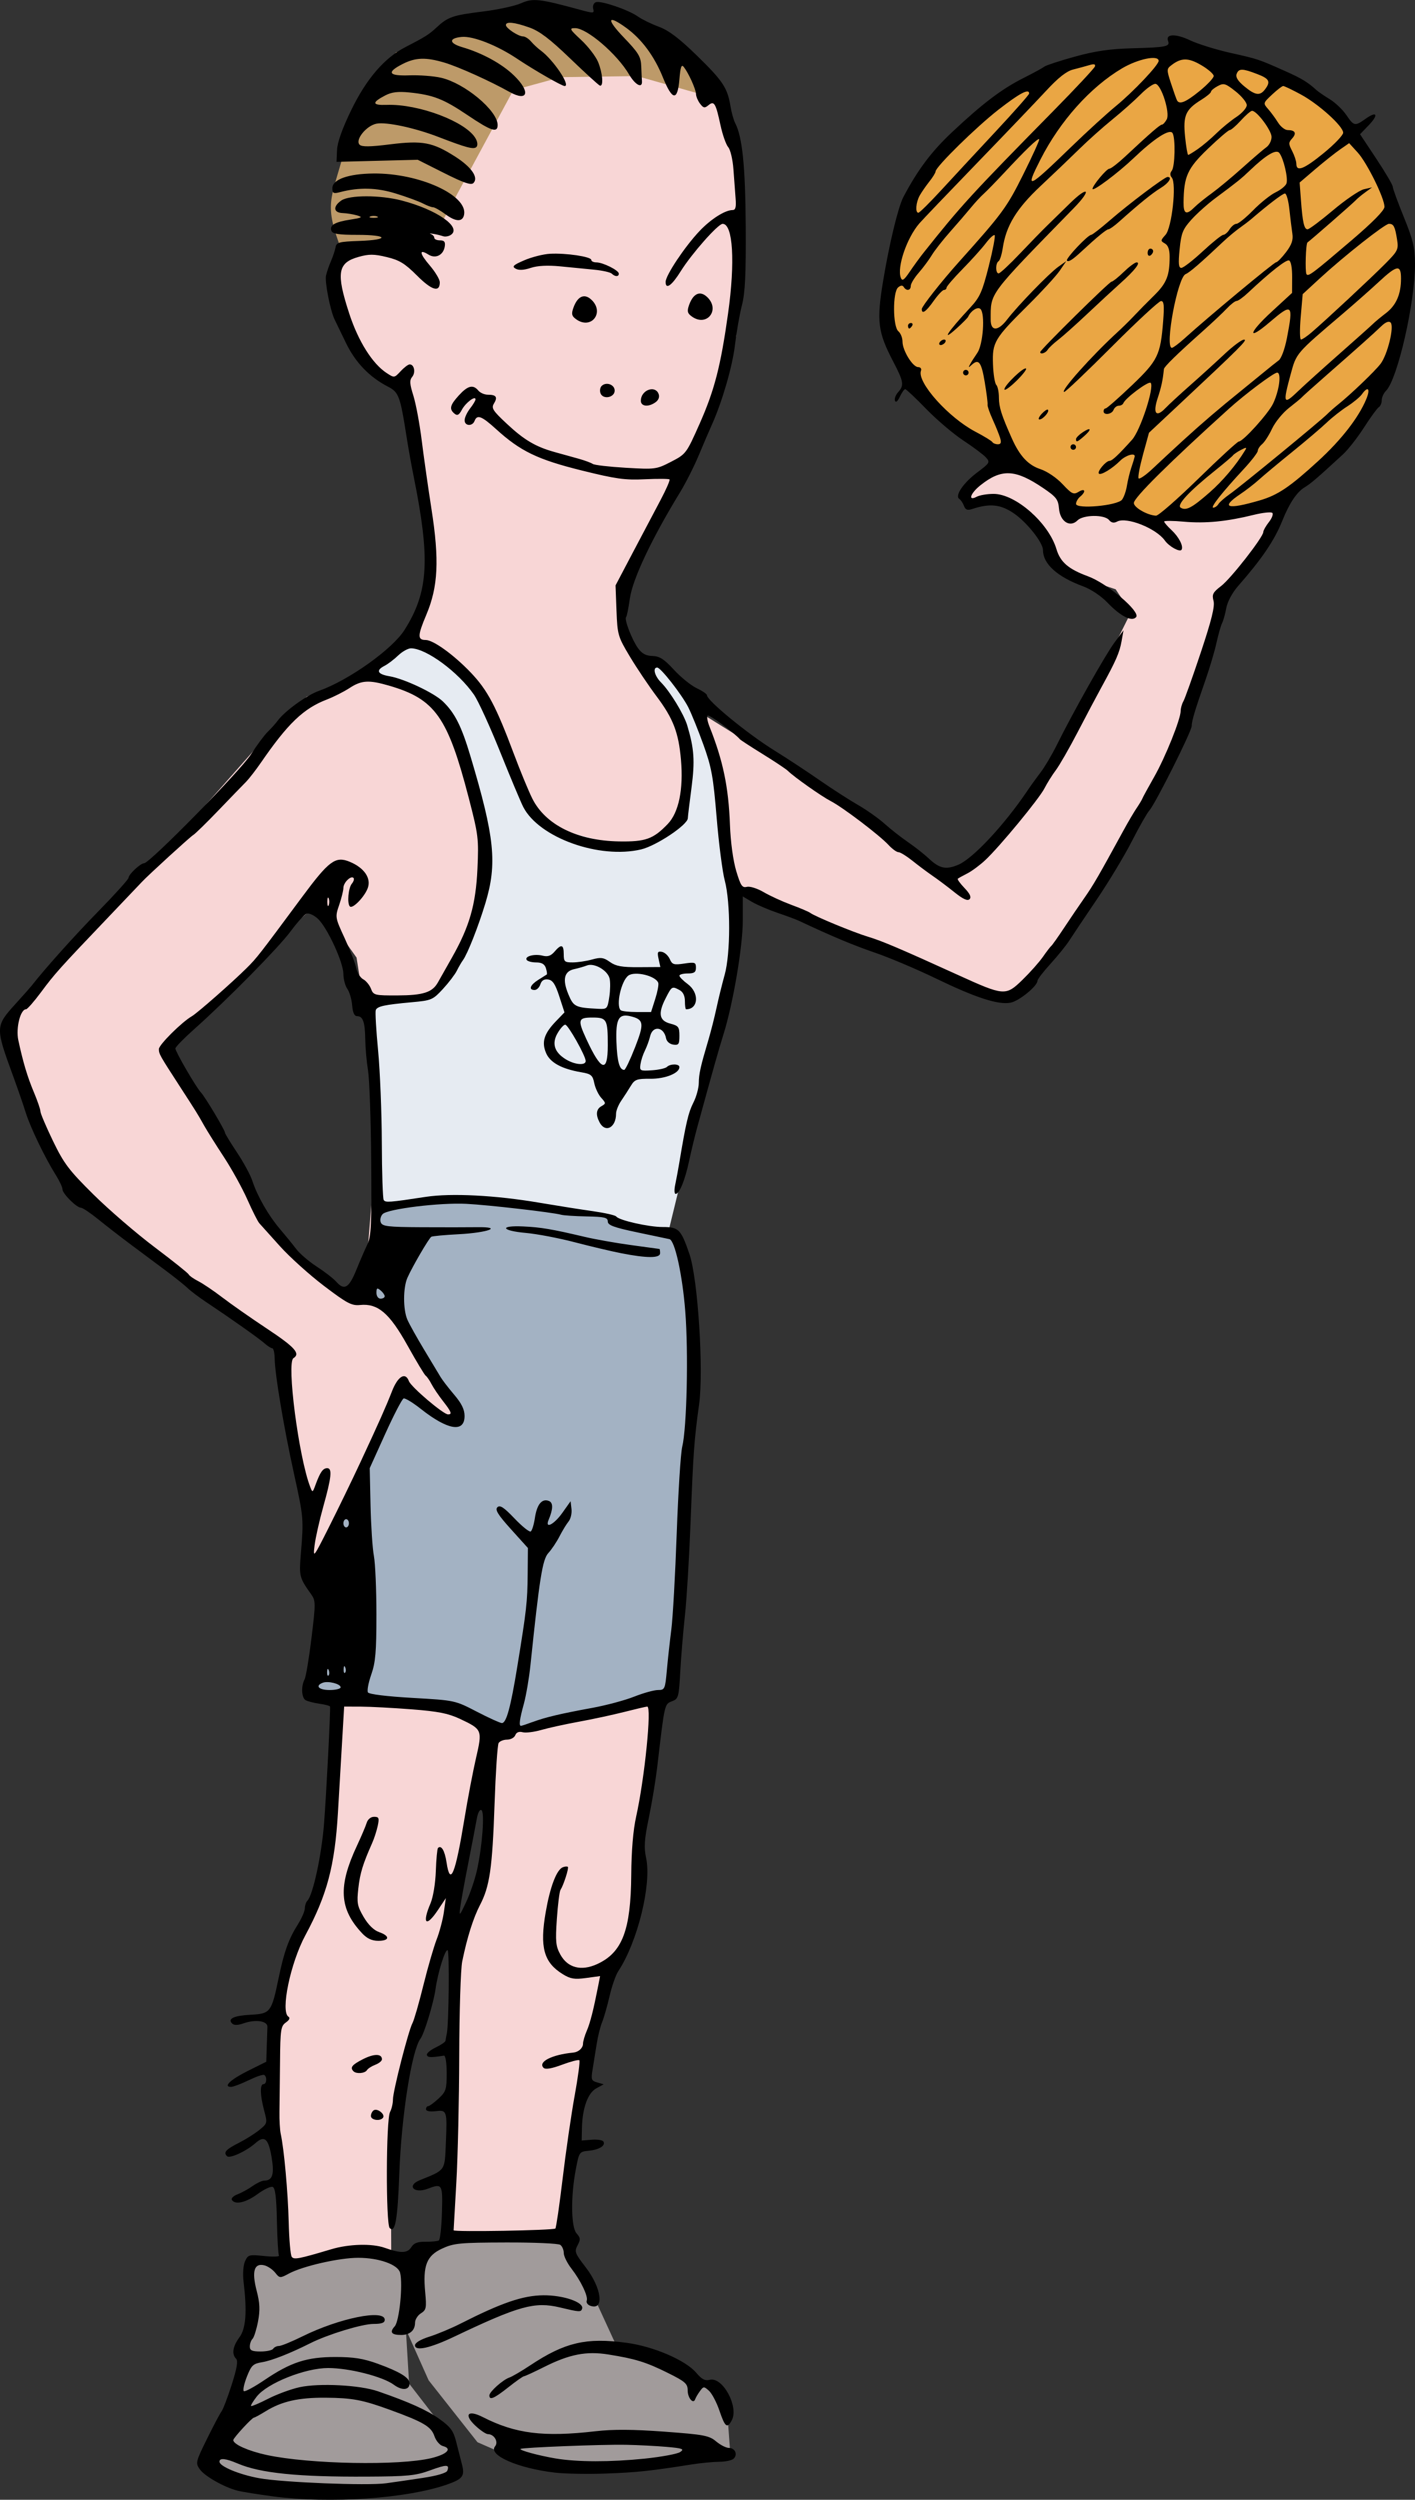 <?xml version="1.0" encoding="UTF-8" standalone="no"?>
<!-- Created with Inkscape (http://www.inkscape.org/) -->

<svg
   xmlns:dc="http://purl.org/dc/elements/1.1/"
   xmlns:cc="http://creativecommons.org/ns#"
   xmlns:rdf="http://www.w3.org/1999/02/22-rdf-syntax-ns#"
   xmlns:svg="http://www.w3.org/2000/svg"
   xmlns="http://www.w3.org/2000/svg"
   xmlns:sodipodi="http://sodipodi.sourceforge.net/DTD/sodipodi-0.dtd"
   xmlns:inkscape="http://www.inkscape.org/namespaces/inkscape"
   width="181.244mm"
   height="319.977mm"
   viewBox="0 0 181.244 319.977"
   version="1.1"
   id="svg8"
   inkscape:version="0.92.2 5c3e80d, 2017-08-06"
   sodipodi:docname="basketballguycartoon-colour.svg">
  <rect x="0" y="0" width="181.244" height="319.977" fill="#333333" stroke="none"/>
  <defs
     id="defs2" />
  <sodipodi:namedview
     id="base"
     pagecolor="#ffffff"
     bordercolor="#666666"
     borderopacity="1.0"
     inkscape:pageopacity="0.0"
     inkscape:pageshadow="2"
     inkscape:zoom="0.4"
     inkscape:cx="308.35163"
     inkscape:cy="457.62042"
     inkscape:document-units="mm"
     inkscape:current-layer="layer1"
     showgrid="false"
     fit-margin-top="0"
     fit-margin-left="0"
     fit-margin-right="0"
     fit-margin-bottom="0"
     inkscape:window-width="1436"
     inkscape:window-height="856"
     inkscape:window-x="4"
     inkscape:window-y="0"
     inkscape:window-maximized="1"
     inkscape:snap-global="false" />
  <g
     inkscape:label="Layer 1"
     inkscape:groupmode="layer"
     id="layer1"
     transform="translate(125.628,10.165)">
    <g
       id="g1677">
      <path
         sodipodi:nodetypes="cccccccccccccccccccccccccccccccccccccccccccccccccccccccccccccccccccccccccccccccccccccccccccccccccccccccccccc"
         inkscape:connector-curvature="0"
         id="path817"
         d="m -34.781,-0.052 -21.607,-5.402 -25.045,27.009 -1.473,2.946 0.982,5.402 2.946,6.384 2.455,2.455 2.455,0.491 2.455,13.75 0.982,8.839 -0.982,6.384 -5.402,7.366 -9.33,3.437 -5.893,5.893 -11.295,12.768 -17.966,19.078 -3.15,4.003 4.42,15.714 5.402,6.875 13.75,11.295 12.768,7.857 -1.473,3.929 3.437,14.241 v 10.312 l 3.929,-1.473 1.473,-7.857 7.366,-15.223 4.42,5.402 2.946,-0.491 -0.982,8.839 0.982,-8.839 -5.402,-7.366 -2.455,-3.437 -1.964,-2.946 -3.595,-1.427 -4.327,-2.575 -3.864,-3.363 -4.42,-5.402 -8.348,-14.241 -3.437,-5.893 13.259,-14.241 5.893,-4.911 4.911,6.875 2.946,18.661 -1.473,18.17 12.768,11.295 7.366,14.241 -20.134,11.295 -4.346,27.574 -0.63,12.129 -5.615,16.289 -1.686,7.357 1.964,37.812 9.821,-3.437 3.484,-0.352 -0.047,-11.434 1.251,-15.084 3.66,-13.889 2.678,-9.692 1.964,-7.274 5.671,-34.106 -3.15,35.848 -3.725,12.277 -1.473,28.973 1.473,20.134 13.75,-12.768 2.446,-19.078 2.956,-15.788 2.381,-2.011 2.038,-8.302 0.343,-8.691 2.112,-22.737 -3.929,-52.053 8.839,-28.482 4.42,-15.167 14.732,4.855 20.134,8.839 1.964,-1.473 10.322,-13.537 8.83,-14.945 2.668,-7.283 4.207,-13.342 7.135,-10.387 6.124,-19.077 -44.687,12.768 -1.473,1.473 v 1.964 l 3.929,0.491 4.42,0.982 3.437,7.366 7.366,2.455 1.964,2.946 -4.41,8.83 -7.579,13.342 -6.671,8.274 -3.437,2.946 -3.235,-0.551 -11.006,-8.288 -18.17,-11.295 -2.455,-3.308 -4.42,-3.567 -3.929,-2.946 v -6.384 l 8.839,-16.205 5.893,-16.205 0.491,-17.187 -0.778,-7.987 z"
         style="fill:#f8d6d6;fill-opacity:1;stroke:none;stroke-width:0.265px;stroke-linecap:butt;stroke-linejoin:miter;stroke-opacity:1" />
      <path
         inkscape:connector-curvature="0"
         id="path1624"
         d="m -74.478,167.619 -7.506,16.819 -1.251,10.147 -2.641,11.676 2.641,1.251 10.425,0.139 12.232,4.309 0.278,-0.834 4.587,-0.556 16.402,-4.17 1.112,-22.1 0.556,-8.062 1.112,-11.398 -1.251,-12.927 -1.39,-4.17 -7.784,-1.529 -0.556,-0.834 -7.784,-0.556 -7.367,-1.529 h -5.143 l -9.452,0.973 -0.417,6.811 -1.946,4.865 4.309,0.973 4.031,7.506 4.031,5.838 -0.417,1.529 -1.807,-0.556 -4.587,-3.753 z"
         style="fill:#a3b2c3;stroke:none;stroke-width:0.265px;stroke-linecap:butt;stroke-linejoin:miter;stroke-opacity:1;fill-opacity:1" />
      <path
         sodipodi:nodetypes="ccccccccccccccccccccccccccccccccccccccc"
         inkscape:connector-curvature="0"
         id="path1626"
         d="m -42.787,75.048 1.529,-0.278 4.726,4.587 2.78,8.479 0.973,6.116 0.278,5.282 1.529,9.869 -1.39,7.506 -3.475,13.761 -4.17,17.097 -7.089,-1.112 -0.417,-1.112 -4.726,-0.417 -11.398,-1.529 -7.923,0.278 -5.421,1.251 -1.251,-26.687 4.726,-0.556 3.753,-0.556 2.641,-3.753 3.336,-7.784 0.278,-7.089 -2.502,-10.564 -2.641,-6.95 -2.502,-2.224 -6.95,-2.224 1.946,-2.502 2.641,-2.502 6.95,3.892 4.031,5.838 3.892,10.147 3.475,4.448 8.062,2.085 h 3.892 l 5.143,-2.919 0.278,-8.896 -0.834,-3.058 -2.502,-4.587 z"
         style="fill:#e6ebf2;stroke:none;stroke-width:0.265px;stroke-linecap:butt;stroke-linejoin:miter;stroke-opacity:1;fill-opacity:1" />
      <path
         inkscape:connector-curvature="0"
         id="path1628"
         d="M 30.047,-3.763 15.314,-3.346 5.306,0.546 -2.061,6.522 l -4.587,4.031 -4.309,9.452 -1.251,11.12 2.78,7.228 4.448,4.587 7.089,5.699 8.757,4.726 0.695,2.224 7.228,-0.139 2.919,0.973 10.564,-0.695 7.228,-2.363 8.201,-7.923 3.058,-4.031 2.78,-9.73 1.39,-7.923 -2.085,-7.645 -5.282,-9.452 -5.282,-5.143 -7.784,-3.892 z"
         style="fill:#eaa644;stroke:none;stroke-width:0.265px;stroke-linecap:butt;stroke-linejoin:miter;stroke-opacity:1;fill-opacity:1" />
      <path
         inkscape:connector-curvature="0"
         id="path1630"
         d="m -93.937,279.233 0.695,5.838 -1.39,5.56 0.556,1.39 -5.699,13.066 6.95,2.919 9.869,1.112 10.564,-1.112 5.143,-1.668 -1.251,-5.282 -4.726,-6.116 -0.417,-6.95 2.919,6.533 6.255,7.923 6.672,2.919 10.008,0.695 11.676,-1.251 4.031,-0.834 -0.417,-5.699 -1.529,-3.197 -4.587,-1.946 -5.56,-2.224 -2.641,-1.112 -4.031,-8.757 -1.668,-2.919 v -1.668 l -4.865,-0.417 -10.425,0.139 -5.282,2.919 -6.95,-1.668 -9.313,2.502 -1.251,-0.695 z"
         style="fill:#a19b9b;stroke:none;stroke-width:0.265px;stroke-linecap:butt;stroke-linejoin:miter;stroke-opacity:1;fill-opacity:1" />
      <path
         sodipodi:nodetypes="ccccccccccccccccccc"
         inkscape:connector-curvature="0"
         id="path1632"
         d="m -34.725,2.214 -9.313,-2.641 -9.73,0.139 -6.116,1.668 -9.313,17.236 -2.085,0.139 -2.919,3.058 -7.645,0.139 c -2.34,-6.091 -1.399,-6.42 0.278,-12.649 l 4.17,-8.618 2.502,-4.17 5.56,-0.556 1.251,-2.641 11.815,-2.085 8.479,2.919 -0.278,-3.197 8.618,4.448 3.892,4.17 z"
         style="fill:#bd9a69;fill-opacity:1;stroke:none;stroke-width:0.265px;stroke-linecap:butt;stroke-linejoin:miter;stroke-opacity:1" />
      <path
         sodipodi:nodetypes="ccssccccccscccccscscccccssccscccccccccscccccscccscscccsscssccccccssscccsscscccccsscccccccccssssccssccsccscccsssssssscccscsccccsccccscscscsccccsssssscscccscccsscssccsscccssssscsssssssssssssssccsscsscccccscssssscccsscssssccscsssccsscsccssccscccccscssccccccscccsccccccsccccssccscscsccsccssccsscscccccsssssccssscccsscccscccsssssccscssscscssccssccsccsssscccssccsccsccscsccsscccscscscccsscscsccsccccccscscscccccccccscsssccccccccsccccccccccssccccccssccscssccscccsccsssscssscsccscssscccccccccccscsccsccscccsccscccccccccccscssccccccccccsccssccsccsccccscsccssccccccccccsccsccsscccscscccccsccsscsccscccccscccssscsscscccscssscccccccssscccscscsscsccsccsccccccsccccsccccccsccccsssccccccccccccccssscccccccscsccscssccccccccccsscscccscscccsccsscscccccscsccccccsssssscsccccsccsssscccccccsscsssssssscsssccsccsccsccccscsscccccccsccsscssscssccccssccccssscccscscsccssssssscccccssccscscssscscssscscccsscsscsscsccssssssccsscsssssssssscccsscsssccsscssscscscccsssccsccsscssccccscsscscccssccccssccsccccscscscccscscccsccccscssscssscsscsscscccsssccsccssssscscscssssscsccscsscsccscsssscsscccssccccccsccsssccccssccsscsssccccccsssccscsccscssscsscsscssscssccscsssssccscsssscssccccssccccssssscssssscsccsccccsccccccscccccsccccccccccccccccccscccscsccscccccscccccssccsscccccccscccscccscccccscccssscsscccsccccsccscccsccsccsscccscsscsccccsccccccccccsccsccsccscccsccccscsssssscccccscsscc"
         inkscape:connector-curvature="0"
         id="path4496"
         d="m -90.639,309.379 c -1.94,-0.256 -4.004,-0.588 -4.586,-0.739 -1.725,-0.448 -4.191,-1.85 -4.816,-2.738 -0.559,-0.795 -0.522,-0.951 0.937,-3.907 0.836,-1.694 1.673,-3.272 1.86,-3.507 0.187,-0.236 0.767,-1.76 1.289,-3.388 0.668,-2.085 0.838,-3.07 0.574,-3.334 -0.591,-0.591 -0.44,-1.583 0.42,-2.747 0.835,-1.13 0.992,-3.249 0.529,-7.148 -0.118,-0.992 -0.035,-2.096 0.194,-2.6 0.377,-0.827 0.512,-0.863 2.458,-0.66 1.133,0.118 1.98,0.087 1.883,-0.071 -0.097,-0.157 -0.216,-2.157 -0.263,-4.443 -0.062,-3.002 -0.213,-4.206 -0.541,-4.332 -0.25,-0.096 -1.124,0.318 -1.942,0.919 -1.487,1.093 -2.877,1.406 -3.289,0.74 -0.12,-0.194 0.209,-0.516 0.731,-0.714 0.522,-0.199 1.39,-0.674 1.928,-1.058 0.538,-0.383 1.212,-0.697 1.498,-0.697 1.072,0 1.316,-0.832 0.914,-3.115 -0.402,-2.284 -0.902,-2.696 -2.044,-1.684 -1.179,1.045 -3.3,2.02 -3.644,1.676 -0.493,-0.493 -0.164,-0.858 1.562,-1.732 0.839,-0.425 1.999,-1.156 2.578,-1.625 1.037,-0.84 1.046,-0.879 0.617,-2.483 -0.527,-1.97 -0.562,-3.384 -0.083,-3.384 0.409,0 0.48,-0.94 0.088,-1.176 -0.146,-0.088 -1.048,0.22 -2.006,0.685 -0.958,0.464 -1.963,0.844 -2.234,0.844 -1.068,0 -0.084,-0.936 2.153,-2.049 l 2.352,-1.17 0.059,-1.918 c 0.032,-1.055 0.072,-2.196 0.088,-2.536 0.037,-0.772 -1.503,-1.005 -3.06,-0.462 -0.742,0.259 -1.215,0.267 -1.457,0.026 -0.622,-0.622 0.215,-1.012 2.416,-1.128 2.488,-0.131 2.632,-0.323 3.537,-4.697 0.693,-3.353 1.283,-4.994 2.473,-6.879 0.485,-0.769 0.882,-1.686 0.882,-2.039 0,-0.353 0.148,-0.793 0.33,-0.977 0.71,-0.721 1.814,-5.833 2.131,-9.86 0.291,-3.708 0.845,-14.51 0.769,-14.993 -0.015,-0.097 -0.629,-0.261 -1.364,-0.365 -0.735,-0.104 -1.535,-0.312 -1.777,-0.462 -0.513,-0.317 -0.582,-1.776 -0.125,-2.636 0.174,-0.327 0.574,-2.72 0.89,-5.318 0.545,-4.482 0.542,-4.769 -0.051,-5.603 -1.506,-2.117 -1.552,-2.298 -1.311,-5.195 0.369,-4.43 0.351,-4.638 -0.881,-10.231 -1.303,-5.913 -2.446,-12.721 -2.473,-14.728 -0.01,-0.728 -0.147,-1.323 -0.304,-1.323 -0.157,0 -0.596,-0.278 -0.976,-0.617 -0.697,-0.624 -4.347,-3.205 -7.454,-5.269 -0.93,-0.618 -2.009,-1.429 -2.397,-1.802 -0.388,-0.373 -1.641,-1.375 -2.783,-2.227 -1.143,-0.852 -3.144,-2.343 -4.448,-3.313 -1.304,-0.97 -3.201,-2.439 -4.216,-3.263 -1.015,-0.825 -2.021,-1.499 -2.235,-1.499 -0.559,0 -2.369,-1.808 -2.369,-2.366 0,-0.259 -0.379,-1.071 -0.843,-1.805 -1.374,-2.177 -3.272,-6.11 -3.86,-8 -0.302,-0.97 -1.042,-3.113 -1.645,-4.762 -2.263,-6.186 -2.258,-6.3 0.347,-9.172 0.968,-1.067 1.884,-2.099 2.036,-2.293 1.728,-2.214 5.476,-6.392 8.588,-9.573 2.114,-2.161 3.843,-4.078 3.843,-4.26 0,-0.434 1.53,-1.865 1.993,-1.865 0.714,0 12.359,-11.855 13.688,-13.935 0.744,-1.164 1.714,-2.468 2.156,-2.898 0.442,-0.43 1.014,-1.069 1.272,-1.421 0.898,-1.222 3.715,-3.26 5.26,-3.805 3.806,-1.343 9.401,-5.318 10.973,-7.796 3.084,-4.864 3.33,-9.01 1.166,-19.711 -0.275,-1.358 -0.671,-3.566 -0.88,-4.906 -0.836,-5.346 -1.008,-5.814 -2.409,-6.537 -2.357,-1.215 -4.159,-3.086 -5.363,-5.569 -0.638,-1.315 -1.295,-2.67 -1.459,-3.011 -0.565,-1.169 -1.284,-4.841 -1.105,-5.638 0.099,-0.438 0.386,-1.274 0.639,-1.856 0.253,-0.582 0.516,-1.376 0.586,-1.764 0.113,-0.628 0.447,-0.717 3.033,-0.808 3.924,-0.138 3.735,-0.779 -0.231,-0.779 -2.392,0 -3.183,-0.12 -3.33,-0.503 -0.278,-0.725 0.403,-1.134 2.411,-1.446 1.52,-0.236 1.642,-0.311 0.882,-0.539 -0.485,-0.145 -1.319,-0.28 -1.852,-0.3 -1.188,-0.043 -1.28,-0.836 -0.186,-1.603 1.032,-0.723 4.962,-0.725 7.744,-0.004 4.537,1.176 7.776,3.457 6.269,4.415 -0.28,0.178 -0.722,0.245 -0.983,0.15 -0.261,-0.096 -0.816,-0.23 -1.235,-0.298 -0.419,-0.068 -0.563,-0.056 -0.32,0.027 0.243,0.083 0.441,0.298 0.441,0.478 0,0.18 0.329,0.327 0.73,0.327 0.547,0 0.702,0.19 0.617,0.758 -0.167,1.125 -1.171,1.639 -2.086,1.067 -1.248,-0.779 -1.175,-0.172 0.168,1.397 0.702,0.82 1.277,1.785 1.277,2.145 0,1.338 -1.018,1.039 -2.913,-0.855 -1.555,-1.555 -2.256,-1.984 -3.882,-2.374 -1.634,-0.392 -2.271,-0.396 -3.606,-0.022 -2.682,0.751 -2.897,2.054 -1.197,7.258 1.157,3.54 2.96,6.407 4.781,7.602 0.981,0.644 0.997,0.642 1.801,-0.225 0.446,-0.481 0.968,-0.874 1.16,-0.874 0.581,0 0.788,1.032 0.32,1.596 -0.353,0.426 -0.324,0.896 0.151,2.404 0.324,1.031 0.805,3.609 1.069,5.728 0.264,2.119 0.827,6.076 1.251,8.792 1.021,6.534 0.855,9.939 -0.661,13.529 -1.131,2.678 -1.145,3.228 -0.078,3.228 0.977,0 3.61,1.905 5.781,4.18 2.137,2.24 3.224,4.295 5.534,10.46 0.8,2.134 1.849,4.674 2.332,5.644 1.684,3.382 5.784,5.41 11.114,5.499 3.396,0.057 4.385,-0.297 6.244,-2.233 1.408,-1.466 2.02,-4.433 1.692,-8.205 -0.304,-3.495 -0.992,-5.29 -3.112,-8.115 -1.019,-1.358 -2.566,-3.659 -3.438,-5.114 -1.524,-2.543 -1.59,-2.771 -1.709,-5.874 l -0.123,-3.228 2.2,-4.18 c 1.21,-2.299 2.803,-5.314 3.54,-6.699 0.737,-1.385 1.265,-2.595 1.172,-2.687 -0.092,-0.092 -1.51,-0.103 -3.151,-0.023 -2.552,0.124 -3.725,-0.039 -8.131,-1.133 -5.616,-1.395 -7.819,-2.458 -10.909,-5.266 -1.871,-1.7 -2.449,-1.923 -2.776,-1.072 -0.282,0.735 -1.285,0.666 -1.276,-0.088 0.004,-0.34 0.318,-1.014 0.698,-1.499 0.379,-0.485 0.693,-1.007 0.698,-1.159 0.015,-0.544 -1.264,0.415 -1.739,1.304 -0.374,0.699 -0.591,0.816 -0.956,0.513 -0.704,-0.584 -0.582,-1.085 0.567,-2.343 1.141,-1.249 1.82,-1.415 2.489,-0.608 0.242,0.291 0.79,0.529 1.219,0.529 1.068,0 1.284,0.306 0.789,1.113 -0.371,0.604 -0.177,0.911 1.663,2.629 2.206,2.059 3.679,2.927 6.119,3.604 0.825,0.229 2.174,0.603 2.999,0.832 0.825,0.229 1.661,0.536 1.859,0.681 0.198,0.146 2.103,0.368 4.233,0.494 3.774,0.223 3.923,0.203 5.809,-0.77 1.908,-0.984 1.96,-1.054 3.647,-4.849 1.907,-4.292 2.704,-7.38 3.652,-14.141 0.925,-6.599 0.63,-11.465 -0.697,-11.465 -0.588,0 -3.967,3.823 -5.377,6.081 -1.144,1.834 -1.927,2.385 -1.927,1.356 0,-0.841 2.464,-4.533 4.355,-6.524 1.455,-1.533 3.262,-2.677 4.228,-2.677 0.376,0 0.472,-0.379 0.381,-1.499 -0.067,-0.825 -0.193,-2.503 -0.278,-3.73 -0.086,-1.227 -0.386,-2.497 -0.667,-2.822 -0.281,-0.325 -0.726,-1.59 -0.989,-2.81 -0.611,-2.836 -0.811,-3.167 -1.545,-2.557 -0.482,0.4 -0.644,0.37 -1.074,-0.199 -0.279,-0.368 -0.512,-0.923 -0.518,-1.233 -0.012,-0.609 -0.936,-2.657 -1.563,-3.464 -0.299,-0.384 -0.429,-0.019 -0.564,1.587 -0.238,2.818 -0.904,2.734 -2.12,-0.268 -1.103,-2.724 -2.714,-4.894 -4.701,-6.334 -2.424,-1.756 -2.571,-1.125 -0.29,1.249 1.891,1.969 2.179,2.449 2.226,3.704 0.029,0.793 0.069,1.627 0.088,1.853 0.087,1.013 -0.841,0.543 -1.651,-0.837 -1.533,-2.61 -5.398,-5.924 -6.907,-5.924 -0.782,0 -0.717,0.126 0.77,1.511 0.892,0.831 1.867,2.096 2.166,2.811 0.595,1.423 0.729,3.214 0.227,3.028 -0.174,-0.065 -1.885,-1.626 -3.802,-3.469 -2.619,-2.518 -3.922,-3.505 -5.24,-3.97 -1.923,-0.678 -2.989,-0.787 -2.989,-0.303 0,0.4 1.595,1.452 2.202,1.452 0.255,0 0.713,0.292 1.019,0.65 0.306,0.357 0.861,0.873 1.234,1.147 1.618,1.185 3.888,4.554 3.069,4.554 -0.358,0 -3.927,-2.052 -6.114,-3.514 -2.55,-1.705 -5.635,-2.914 -7.078,-2.773 -1.687,0.165 -1.637,0.811 0.101,1.319 2.53,0.74 5.024,2.1 6.567,3.584 2.209,2.123 1.845,3.471 -0.572,2.119 -2.494,-1.394 -6.514,-3.203 -8.294,-3.732 -2.4,-0.713 -3.71,-0.669 -5.377,0.182 -2.094,1.068 -1.8,1.543 0.896,1.445 1.261,-0.046 3.069,0.091 4.016,0.303 3.033,0.68 7.272,4.209 7.272,6.054 0,1.051 -0.809,0.785 -3.86,-1.268 -3.084,-2.076 -4.4,-2.588 -7.452,-2.899 -1.433,-0.146 -2.26,-0.046 -3.064,0.37 -1.771,0.916 -1.724,1.289 0.155,1.221 4.13,-0.149 10.271,2.185 11.426,4.345 0.233,0.435 0.262,0.858 0.071,1.049 -0.34,0.34 -1.302,0.084 -4.861,-1.29 -3.019,-1.166 -6.683,-1.95 -7.937,-1.699 -1.306,0.261 -2.769,2.082 -2.161,2.69 0.292,0.292 1.316,0.28 3.913,-0.044 4.151,-0.518 5.455,-0.271 8.344,1.577 2.085,1.334 3.015,2.686 2.323,3.378 -0.301,0.301 -1.247,-0.022 -3.768,-1.29 l -3.365,-1.692 -5.201,0.134 -5.201,0.134 0.069,-1.518 c 0.045,-1.001 0.674,-2.76 1.846,-5.166 1.924,-3.949 4.228,-6.623 6.891,-7.994 2.548,-1.313 3.044,-1.624 4.005,-2.521 1.45,-1.352 2.08,-1.57 5.887,-2.037 1.94,-0.238 4.163,-0.718 4.939,-1.066 1.506,-0.676 2.348,-0.583 7.526,0.828 1.779,0.485 1.873,0.478 1.715,-0.126 -0.094,-0.358 0.057,-0.725 0.342,-0.834 0.626,-0.24 4.206,0.981 5.41,1.846 0.485,0.348 1.676,0.928 2.646,1.288 1.278,0.474 2.618,1.486 4.862,3.673 3.34,3.254 3.931,4.141 4.318,6.472 0.138,0.831 0.41,1.815 0.605,2.186 0.92,1.75 1.307,5.526 1.355,13.225 0.038,6.159 -0.075,8.491 -0.49,10.107 -0.296,1.155 -0.699,3.456 -0.895,5.113 -0.325,2.755 -1.666,7.349 -3.001,10.28 -0.293,0.644 -1.023,2.345 -1.622,3.782 -0.599,1.436 -1.682,3.578 -2.405,4.76 -3.626,5.921 -6.074,11.097 -6.427,13.588 -0.173,1.222 -0.391,2.299 -0.485,2.393 -0.262,0.262 0.732,2.855 1.517,3.957 0.508,0.714 1.015,0.99 1.86,1.014 0.918,0.026 1.493,0.395 2.749,1.763 0.873,0.951 2.183,2.011 2.91,2.354 0.728,0.343 1.323,0.752 1.323,0.907 0,0.68 5.249,4.977 8.643,7.075 1.552,0.96 4.133,2.655 5.735,3.768 1.602,1.113 3.825,2.545 4.939,3.184 1.114,0.639 2.66,1.73 3.436,2.425 0.776,0.695 2.125,1.753 2.999,2.351 0.873,0.598 2.064,1.534 2.646,2.081 1.39,1.306 2.201,1.481 3.792,0.816 1.849,-0.773 5.841,-5.032 8.776,-9.364 C 6.351,90.473 7.153,89.362 7.672,88.683 8.192,88.005 9.114,86.447 9.723,85.221 11.799,81.035 15.932,73.694 17.107,72.104 l 1.173,-1.587 -0.251,1.405 c -0.26,1.456 -0.712,2.486 -2.585,5.898 -0.607,1.106 -1.973,3.683 -3.035,5.725 -1.062,2.043 -2.319,4.233 -2.794,4.868 -0.475,0.635 -1.129,1.678 -1.453,2.318 -0.67,1.325 -5.689,7.412 -7.573,9.186 -0.688,0.648 -1.732,1.422 -2.319,1.721 -0.587,0.298 -1.135,0.603 -1.218,0.677 -0.083,0.074 0.305,0.611 0.862,1.192 0.705,0.736 0.901,1.169 0.644,1.426 -0.257,0.257 -0.84,-0.01 -1.92,-0.878 -0.853,-0.686 -2.107,-1.628 -2.786,-2.093 -0.679,-0.465 -1.852,-1.341 -2.606,-1.946 -0.754,-0.605 -1.56,-1.1 -1.791,-1.1 -0.231,0 -0.804,-0.416 -1.274,-0.924 -1.158,-1.251 -5.857,-4.818 -7.382,-5.604 -1.204,-0.621 -4.704,-3.088 -5.526,-3.895 -0.226,-0.222 -1.655,-1.173 -3.175,-2.113 -1.52,-0.94 -2.843,-1.799 -2.94,-1.907 -0.809,-0.906 -3.97,-3.224 -4.15,-3.044 -0.125,0.125 -0.025,0.738 0.223,1.361 1.754,4.408 2.457,7.767 2.637,12.598 0.083,2.217 0.405,4.596 0.802,5.925 0.567,1.894 0.766,2.195 1.36,2.041 0.388,-0.1 1.343,0.199 2.158,0.677 0.804,0.471 2.396,1.201 3.537,1.622 1.141,0.421 2.234,0.885 2.428,1.032 0.604,0.456 5.556,2.499 7.408,3.056 1.785,0.536 4.058,1.503 11.53,4.899 5.903,2.684 6.103,2.699 8.246,0.617 0.964,-0.936 2.139,-2.257 2.613,-2.936 0.473,-0.679 0.96,-1.314 1.083,-1.411 0.122,-0.097 0.852,-1.129 1.623,-2.293 0.77,-1.164 1.956,-2.91 2.635,-3.881 1.126,-1.61 1.764,-2.71 5.008,-8.643 0.584,-1.067 1.332,-2.337 1.663,-2.822 0.331,-0.485 0.664,-1.041 0.74,-1.235 0.076,-0.194 0.755,-1.437 1.508,-2.762 1.441,-2.536 3.39,-7.387 3.392,-8.443 7.06e-4,-0.342 0.158,-0.898 0.35,-1.235 0.192,-0.337 1.196,-3.153 2.231,-6.257 1.386,-4.158 1.814,-5.896 1.626,-6.599 -0.219,-0.818 -0.08,-1.089 0.978,-1.896 1.253,-0.956 5.399,-6.265 5.399,-6.914 0,-0.195 0.322,-0.764 0.716,-1.265 0.394,-0.5 0.592,-1.031 0.441,-1.179 -0.151,-0.148 -1.227,-0.034 -2.391,0.254 -3.439,0.851 -6.198,1.121 -8.914,0.872 -1.403,-0.129 -2.551,-0.136 -2.551,-0.017 0,0.119 0.414,0.602 0.921,1.072 0.963,0.895 1.576,2.08 1.31,2.532 -0.21,0.357 -1.593,-0.402 -2.142,-1.175 -1.111,-1.565 -4.908,-3.072 -6.114,-2.427 -0.419,0.224 -0.736,0.163 -1.036,-0.199 -0.599,-0.721 -3.308,-0.685 -4.047,0.054 -0.954,0.954 -2.225,0.136 -2.363,-1.52 C 9.916,53.758 9.672,53.443 7.963,52.288 4.4,49.879 2.641,49.808 -0.063,51.964 c -1.284,1.024 -1.619,2.073 -0.464,1.456 0.375,-0.201 1.351,-0.365 2.168,-0.365 2.813,0 7.041,3.71 8.045,7.06 0.502,1.676 1.535,2.566 4.051,3.49 2.465,0.906 6.733,4.521 6.16,5.217 -0.526,0.64 -1.991,-0.093 -3.644,-1.821 -0.838,-0.877 -2.127,-1.739 -3.175,-2.125 -3.284,-1.209 -5.115,-2.867 -5.115,-4.63 0,-0.974 -2.087,-3.593 -3.767,-4.726 -1.684,-1.136 -3.046,-1.271 -5.313,-0.527 -0.596,0.196 -0.849,0.098 -1.033,-0.398 -0.134,-0.362 -0.406,-0.766 -0.605,-0.899 -0.607,-0.405 0.525,-2.063 2.331,-3.413 C 1.154,49.102 1.212,49 0.659,48.388 0.337,48.033 -0.97,47.054 -2.246,46.214 -3.521,45.373 -5.664,43.552 -7.007,42.167 c -1.343,-1.385 -2.547,-2.519 -2.675,-2.519 -0.128,0 -0.438,0.437 -0.689,0.97 -0.281,0.599 -0.519,0.794 -0.622,0.509 -0.091,-0.254 0.088,-0.743 0.399,-1.086 0.797,-0.881 0.722,-1.351 -0.628,-3.932 -1.966,-3.758 -2.141,-5.142 -1.298,-10.259 0.78,-4.739 1.937,-9.535 2.606,-10.799 1.85,-3.5 3.596,-5.824 6.236,-8.301 C 0.249,3.063 2.69,1.217 5.493,-0.192 6.754,-0.826 7.95,-1.478 8.15,-1.641 8.35,-1.804 10.096,-2.375 12.03,-2.909 c 2.63,-0.727 4.495,-0.998 7.397,-1.077 4.333,-0.117 4.834,-0.219 4.56,-0.933 -0.352,-0.918 0.971,-0.962 2.803,-0.093 0.995,0.472 3.318,1.196 5.161,1.609 3.586,0.802 3.583,0.802 7.051,2.345 2.093,0.932 2.88,1.411 4.013,2.443 0.221,0.201 0.977,0.718 1.68,1.148 0.703,0.43 1.656,1.336 2.117,2.013 0.984,1.445 1.107,1.469 2.48,0.492 1.465,-1.043 1.702,-0.529 0.386,0.838 l -1.1,1.141 2.094,3.157 c 1.152,1.737 2.094,3.338 2.094,3.558 0,0.22 0.638,1.968 1.417,3.884 1.179,2.896 1.42,3.902 1.433,5.967 0.03,4.885 -2.23,14.791 -3.713,16.274 -0.301,0.301 -0.548,0.845 -0.548,1.208 0,0.363 -0.17,0.765 -0.379,0.894 -0.208,0.129 -1.058,1.294 -1.888,2.589 -0.83,1.295 -2.049,2.85 -2.708,3.456 -3.367,3.095 -4.092,3.717 -4.914,4.217 -0.996,0.606 -1.951,2.036 -2.839,4.252 -1.012,2.524 -2.589,4.855 -5.656,8.357 -0.754,0.861 -1.376,2.013 -1.523,2.821 -0.137,0.751 -0.38,1.625 -0.54,1.94 -0.16,0.316 -0.482,1.447 -0.716,2.514 -0.234,1.067 -0.869,3.21 -1.411,4.763 -1.367,3.916 -1.767,5.252 -1.767,5.899 0,0.675 -4.662,9.967 -5.421,10.806 -0.296,0.327 -1.306,2.1 -2.244,3.94 -0.938,1.839 -2.97,5.211 -4.517,7.493 -1.546,2.282 -3.129,4.644 -3.517,5.25 -0.388,0.606 -1.46,1.93 -2.381,2.941 -0.922,1.012 -1.676,1.991 -1.676,2.177 0,0.672 -2.339,2.584 -3.427,2.802 -1.577,0.315 -4.465,-0.619 -9.625,-3.115 -2.425,-1.173 -5.918,-2.65 -7.761,-3.281 -2.815,-0.965 -5.563,-2.116 -9.701,-4.064 -0.388,-0.183 -1.647,-0.651 -2.798,-1.041 -1.151,-0.39 -2.62,-1.02 -3.263,-1.4 l -1.17,-0.69 v 3.095 c 0,3.306 -1.239,10.609 -2.464,14.52 -0.632,2.018 -1.321,4.46 -3.387,11.994 -0.293,1.067 -0.753,2.972 -1.022,4.233 -0.534,2.496 -1.24,4.226 -1.726,4.231 -0.17,0.001 -0.198,-0.513 -0.062,-1.144 0.135,-0.631 0.379,-1.94 0.54,-2.91 0.839,-5.035 1.153,-6.374 1.786,-7.613 0.38,-0.745 0.695,-1.877 0.699,-2.515 0.009,-1.178 0.213,-2.096 1.244,-5.57 0.316,-1.067 0.779,-2.893 1.027,-4.057 0.249,-1.164 0.718,-3.069 1.043,-4.233 0.762,-2.728 0.768,-9.23 0.013,-12.075 -0.297,-1.12 -0.765,-4.745 -1.039,-8.057 -0.434,-5.248 -0.654,-6.453 -1.715,-9.382 -0.669,-1.849 -1.534,-3.981 -1.921,-4.739 -0.849,-1.659 -3.53,-5.082 -3.981,-5.082 -0.604,0 -0.326,1.088 0.485,1.898 1.155,1.155 2.931,4.064 3.364,5.51 0.893,2.984 1,4.543 0.546,7.987 -0.252,1.913 -0.464,3.668 -0.471,3.899 -0.026,0.849 -4.033,3.522 -5.971,3.984 -5.353,1.274 -13.067,-1.49 -15.097,-5.41 -0.317,-0.611 -1.647,-3.781 -2.958,-7.043 -1.31,-3.263 -2.823,-6.569 -3.363,-7.348 -2.011,-2.902 -6.102,-5.916 -8.059,-5.938 -0.377,-0.004 -1.121,0.409 -1.653,0.919 -0.532,0.51 -1.316,1.105 -1.744,1.323 -1.151,0.588 -0.917,1.072 0.648,1.339 1.869,0.319 5.688,2.121 6.828,3.223 1.535,1.483 2.374,3.147 3.522,6.988 3.114,10.417 3.454,13.753 1.919,18.833 -0.892,2.954 -2.29,6.499 -2.875,7.295 -0.189,0.257 -0.541,0.863 -0.782,1.348 -0.241,0.485 -1.045,1.538 -1.785,2.34 -1.282,1.389 -1.471,1.47 -3.956,1.694 -3.544,0.32 -4.464,0.521 -4.645,1.014 -0.085,0.231 0.05,2.563 0.3,5.182 0.25,2.619 0.464,7.912 0.476,11.761 0.012,3.849 0.12,7.158 0.241,7.353 0.222,0.358 0.643,0.327 5.428,-0.401 3.235,-0.492 8.883,-0.201 14.464,0.747 2.231,0.379 5.327,0.868 6.879,1.087 1.552,0.219 2.912,0.528 3.021,0.688 0.332,0.484 4.138,1.344 5.949,1.344 2.048,0 2.325,0.28 3.418,3.451 1.09,3.162 1.844,14.953 1.234,19.303 -0.619,4.424 -0.744,6.143 -1.084,14.993 -0.175,4.56 -0.502,9.957 -0.726,11.994 -0.224,2.037 -0.492,5.263 -0.595,7.168 -0.175,3.231 -0.244,3.486 -1.018,3.78 -1.017,0.387 -0.969,0.176 -1.937,8.452 -0.193,1.648 -0.673,4.554 -1.068,6.457 -0.582,2.808 -0.648,3.782 -0.352,5.164 0.724,3.374 -1.093,10.756 -3.564,14.487 -0.321,0.485 -0.822,1.914 -1.112,3.175 -0.29,1.261 -0.722,2.769 -0.959,3.351 -0.237,0.582 -0.553,1.852 -0.702,2.822 -0.149,0.97 -0.38,2.415 -0.515,3.212 -0.223,1.318 -0.17,1.469 0.588,1.685 l 0.833,0.237 -0.958,0.525 c -1.081,0.592 -1.777,2.529 -1.831,5.095 l -0.033,1.581 1.287,-0.106 c 0.708,-0.058 1.381,0.046 1.495,0.231 0.319,0.516 -0.536,1.052 -1.886,1.182 -1.199,0.115 -1.224,0.152 -1.653,2.41 -0.66,3.478 -0.608,7.386 0.108,8.178 0.503,0.556 0.521,0.772 0.124,1.514 -0.427,0.798 -0.346,1.017 1.032,2.804 2.091,2.71 2.425,5.637 0.562,4.922 -0.32,-0.123 -0.509,-0.411 -0.421,-0.64 0.208,-0.542 -0.744,-2.532 -1.972,-4.122 -0.534,-0.691 -0.97,-1.579 -0.97,-1.974 0,-0.394 -0.198,-0.865 -0.441,-1.046 -0.243,-0.181 -3.378,-0.319 -6.967,-0.308 -5.92,0.019 -6.68,0.092 -8.177,0.784 -1.992,0.921 -2.483,2.19 -2.165,5.595 0.187,2.004 0.134,2.265 -0.546,2.69 -0.414,0.259 -0.753,0.798 -0.753,1.197 0,0.988 -0.66,1.573 -1.776,1.573 -1.255,0 -1.515,-0.346 -0.829,-1.103 0.595,-0.658 1.068,-5.352 0.691,-6.856 -0.263,-1.046 -2.705,-1.918 -5.373,-1.918 -2.418,0 -7.083,1.061 -8.86,2.015 -1.152,0.618 -1.188,0.616 -1.775,-0.116 -0.329,-0.411 -0.958,-0.833 -1.397,-0.938 -1.288,-0.309 -1.614,0.769 -0.977,3.227 0.419,1.617 0.459,2.495 0.182,3.96 -0.196,1.035 -0.513,2.038 -0.704,2.229 -0.191,0.191 -0.348,0.633 -0.348,0.983 0,0.504 0.287,0.635 1.39,0.635 0.765,0 1.488,-0.159 1.608,-0.353 0.12,-0.194 0.451,-0.353 0.736,-0.353 0.285,0 1.637,-0.553 3.005,-1.229 4.751,-2.348 10.547,-3.514 10.547,-2.123 0,0.384 -0.395,0.529 -1.44,0.529 -1.46,0 -5.828,1.332 -8.085,2.464 -2.622,1.317 -4.96,2.236 -6.2,2.439 -1.145,0.188 -1.366,0.4 -1.945,1.873 -0.359,0.914 -0.528,1.739 -0.376,1.833 0.152,0.094 1.343,-0.551 2.647,-1.432 3.375,-2.282 5.417,-2.944 9.08,-2.944 2.34,0 3.587,0.198 5.416,0.862 2.845,1.032 4.077,1.79 4.077,2.509 0,0.879 -0.946,0.967 -2.004,0.186 -1.428,-1.053 -5.717,-2.146 -8.425,-2.146 -2.948,0 -7.801,1.939 -9.142,3.652 -0.469,0.599 -0.797,1.145 -0.728,1.213 0.068,0.068 1.052,-0.35 2.186,-0.93 1.134,-0.58 2.953,-1.247 4.043,-1.482 2.525,-0.545 7.696,-0.275 10.014,0.523 3.988,1.372 6.331,2.429 7.925,3.575 1.393,1.001 1.757,1.5 2.103,2.886 0.23,0.922 0.562,2.222 0.739,2.889 0.393,1.487 0.111,1.876 -1.864,2.572 -5.149,1.814 -15.031,2.495 -22.308,1.537 z m 19.175,-2.367 c 1.81,-0.273 3.018,-0.629 3.13,-0.921 0.314,-0.819 -0.075,-0.825 -2.227,-0.037 -1.818,0.666 -2.857,0.768 -8.084,0.795 -8.832,0.045 -13.634,-0.443 -16.535,-1.68 -1.551,-0.661 -2.338,-0.741 -2.338,-0.237 0,0.603 2.559,1.665 5.115,2.123 3.035,0.544 13.82,0.971 16.228,0.643 0.97,-0.132 3.09,-0.44 4.711,-0.685 z m 1.087,-2.534 c 2.014,-0.488 2.718,-1.218 1.486,-1.54 -0.411,-0.107 -0.891,-0.673 -1.104,-1.3 -0.405,-1.192 -1.404,-1.781 -5.651,-3.328 -3.544,-1.291 -4.864,-1.54 -8.29,-1.565 -3.444,-0.025 -5.612,0.466 -7.666,1.736 -0.724,0.447 -1.396,0.813 -1.495,0.813 -0.245,0 -2.636,2.591 -2.648,2.87 -0.023,0.538 1.936,1.412 4.305,1.92 5.462,1.171 16.967,1.386 21.064,0.394 z m -12.834,-26.731 c 2.291,-0.684 5.225,-0.765 6.859,-0.189 2.098,0.739 2.916,0.712 3.432,-0.114 0.309,-0.495 0.81,-0.678 1.816,-0.664 0.764,0.011 1.523,-0.064 1.687,-0.165 0.164,-0.101 0.342,-1.707 0.396,-3.569 0.106,-3.665 0.049,-3.759 -1.837,-3.042 -1.753,0.667 -2.722,-0.406 -0.996,-1.102 3.312,-1.336 3.184,-1.156 3.333,-4.683 0.18,-4.236 0.153,-4.32 -1.327,-4.147 -0.738,0.086 -1.213,-0.012 -1.213,-0.25 0,-0.215 0.123,-0.391 0.274,-0.391 0.151,0 0.747,-0.437 1.325,-0.97 0.96,-0.886 1.051,-1.17 1.049,-3.263 -0.001,-1.329 -0.151,-2.27 -0.355,-2.238 -1.692,0.263 -2.068,0.25 -2.179,-0.074 -0.07,-0.205 0.431,-0.639 1.114,-0.964 0.683,-0.326 1.253,-0.714 1.268,-0.862 0.015,-0.149 0.094,-0.588 0.176,-0.976 0.252,-1.195 0.34,-10.466 0.101,-10.614 -0.31,-0.191 -1.252,2.824 -1.553,4.969 -0.249,1.775 -1.44,5.694 -1.93,6.35 -1.125,1.507 -2.448,9.942 -2.712,17.286 -0.21,5.855 -0.527,7.658 -1.226,6.959 -0.514,-0.514 -0.476,-13.893 0.042,-14.861 0.204,-0.382 0.372,-1.104 0.372,-1.604 0,-1.073 1.982,-8.809 2.509,-9.794 0.2,-0.374 0.823,-2.535 1.383,-4.801 0.561,-2.267 1.327,-4.915 1.704,-5.886 0.376,-0.97 0.796,-2.558 0.931,-3.528 l 0.247,-1.763 -0.997,1.499 c -1.534,2.307 -2.095,1.818 -0.962,-0.839 0.331,-0.777 0.623,-2.558 0.677,-4.131 0.052,-1.521 0.177,-2.846 0.276,-2.946 0.417,-0.417 0.867,0.336 1.091,1.826 0.476,3.177 1.125,1.594 2.311,-5.64 0.413,-2.522 1.074,-5.981 1.467,-7.686 0.833,-3.607 0.805,-3.674 -2.027,-5.014 -1.507,-0.713 -2.794,-0.968 -6.226,-1.235 -2.379,-0.185 -5.296,-0.34 -6.481,-0.344 l -2.156,-0.008 -0.241,4.145 c -0.133,2.28 -0.382,6.526 -0.554,9.437 -0.404,6.813 -1.394,10.537 -4.176,15.699 -1.917,3.557 -3.204,9.776 -2.157,10.423 0.238,0.147 0.114,0.419 -0.333,0.732 -0.646,0.453 -0.715,0.911 -0.751,4.99 -0.022,2.471 -0.054,5.365 -0.073,6.432 -0.018,1.067 0.054,2.337 0.16,2.822 0.43,1.961 0.928,7.466 1.022,11.289 0.055,2.231 0.23,4.239 0.39,4.461 0.283,0.395 0.894,0.279 5.047,-0.961 z m 5.095,-17.061 c 0,-0.28 0.166,-0.611 0.368,-0.736 0.455,-0.282 1.46,0.502 1.195,0.931 -0.316,0.511 -1.563,0.355 -1.563,-0.196 z m -2.234,-5.724 c -0.476,-0.476 -0.202,-0.826 1.21,-1.546 1.421,-0.725 2.435,-0.719 2.435,0.015 0,0.205 -0.381,0.518 -0.848,0.695 -0.466,0.177 -0.952,0.491 -1.079,0.697 -0.257,0.416 -1.353,0.505 -1.719,0.139 z m 1.102,-17.668 c -2.925,-3.111 -3.095,-6.004 -0.659,-11.201 0.546,-1.164 1.103,-2.474 1.239,-2.91 0.149,-0.478 0.53,-0.794 0.957,-0.794 0.615,0 0.678,0.153 0.468,1.147 -0.133,0.631 -0.453,1.623 -0.712,2.205 -1.205,2.714 -1.555,3.857 -1.775,5.805 -0.211,1.864 -0.135,2.272 0.681,3.666 0.587,1.002 1.303,1.702 1.984,1.939 1.414,0.493 1.356,1.114 -0.104,1.114 -0.819,0 -1.442,-0.291 -2.081,-0.97 z m 24.758,37.792 c 0.103,-0.1 0.523,-2.989 0.933,-6.419 0.41,-3.431 1.101,-8.192 1.536,-10.581 0.434,-2.389 0.705,-4.429 0.601,-4.532 -0.104,-0.104 -1.097,0.152 -2.208,0.567 -1.349,0.505 -2.137,0.638 -2.373,0.402 -0.761,-0.761 1.047,-1.688 3.815,-1.955 0.664,-0.064 1.235,-0.586 1.235,-1.129 0,-0.299 0.216,-1.043 0.481,-1.655 0.44,-1.018 0.864,-2.689 1.477,-5.824 l 0.232,-1.185 -1.795,0.247 c -1.489,0.205 -2,0.12 -2.999,-0.497 -2.427,-1.5 -2.957,-3.442 -2.171,-7.953 0.569,-3.262 1.399,-5.424 2.199,-5.731 0.269,-0.103 0.554,-0.122 0.634,-0.042 0.153,0.153 -0.544,2.33 -0.945,2.951 -0.129,0.2 -0.337,1.867 -0.463,3.704 -0.199,2.908 -0.14,3.501 0.452,4.575 0.931,1.689 2.649,2.142 4.671,1.23 3.253,-1.467 4.355,-4.335 4.405,-11.461 0.021,-3.042 0.246,-5.718 0.623,-7.408 1.091,-4.897 2.022,-14.111 1.425,-14.111 -0.132,0 -1.442,0.306 -2.91,0.679 -1.468,0.374 -4.099,0.94 -5.845,1.259 -1.746,0.319 -3.918,0.795 -4.826,1.058 -0.908,0.263 -1.977,0.393 -2.377,0.288 -0.471,-0.123 -0.803,0.01 -0.945,0.379 -0.12,0.313 -0.589,0.569 -1.042,0.569 -0.453,0 -0.944,0.195 -1.091,0.433 -0.147,0.238 -0.382,3.77 -0.522,7.849 -0.281,8.165 -0.618,10.5 -1.86,12.88 -0.862,1.652 -1.666,4.201 -2.281,7.237 -0.197,0.97 -0.369,6.397 -0.383,12.059 -0.014,5.662 -0.181,12.965 -0.37,16.228 -0.189,3.263 -0.347,6.017 -0.349,6.119 -0.006,0.239 12.788,0.013 13.037,-0.23 z m -10.053,-45.818 c 0.689,-3.07 1.02,-7.463 0.583,-7.734 -0.211,-0.13 -0.46,0.333 -0.597,1.109 -0.129,0.733 -0.626,3.317 -1.104,5.742 -0.478,2.425 -0.938,4.965 -1.023,5.644 -0.142,1.131 -0.078,1.072 0.756,-0.706 0.501,-1.067 1.124,-2.893 1.385,-4.057 z m 7.146,-19.015 c 1.629,-0.605 3.54,-1.057 7.68,-1.816 1.746,-0.32 4.14,-0.963 5.319,-1.429 1.179,-0.466 2.552,-0.847 3.051,-0.847 0.869,0 0.916,-0.106 1.138,-2.558 0.127,-1.407 0.385,-3.747 0.573,-5.202 0.188,-1.454 0.498,-6.977 0.688,-12.273 0.19,-5.296 0.508,-10.298 0.707,-11.114 0.59,-2.426 0.805,-12.056 0.386,-17.36 -0.368,-4.671 -1.336,-9.061 -2.029,-9.208 -0.17,-0.036 -2.015,-0.424 -4.101,-0.862 -3.017,-0.634 -3.792,-0.919 -3.792,-1.395 0,-0.506 -0.418,-0.606 -2.714,-0.65 -1.493,-0.028 -2.961,-0.125 -3.263,-0.214 -1.003,-0.296 -9.325,-1.254 -12.153,-1.399 -3.351,-0.172 -10.038,0.646 -10.701,1.309 -0.261,0.261 -0.373,0.742 -0.248,1.067 0.197,0.513 0.889,0.596 5.216,0.621 2.744,0.016 5.942,0.013 7.106,-0.005 3.429,-0.056 1.435,0.703 -2.369,0.901 -1.772,0.092 -3.338,0.239 -3.48,0.327 -0.31,0.191 -2.419,3.806 -3.051,5.227 -0.574,1.291 -0.578,4.08 -0.008,5.393 0.243,0.559 1.206,2.284 2.14,3.833 0.935,1.549 1.887,3.131 2.117,3.516 0.23,0.385 1.013,1.399 1.74,2.255 0.946,1.112 1.323,1.886 1.323,2.716 0,2.171 -2.15,1.821 -5.609,-0.913 -1.01,-0.799 -1.999,-1.398 -2.196,-1.333 -0.197,0.066 -1.256,2.1 -2.352,4.521 l -1.993,4.401 0.106,4.763 c 0.059,2.619 0.252,5.538 0.431,6.486 0.178,0.948 0.324,4.326 0.324,7.505 0,4.757 -0.118,6.116 -0.664,7.671 -0.365,1.039 -0.555,2.065 -0.423,2.28 0.145,0.235 2.414,0.515 5.691,0.702 5.445,0.311 5.452,0.313 8.262,1.768 1.547,0.801 2.99,1.456 3.207,1.456 0.57,0 1.122,-2.025 1.971,-7.232 1.185,-7.266 1.297,-8.267 1.329,-11.823 l 0.03,-3.356 -2.165,-2.399 c -1.674,-1.855 -2.07,-2.494 -1.744,-2.817 0.325,-0.324 0.824,0.003 2.193,1.437 0.975,1.021 1.909,1.771 2.076,1.667 0.167,-0.103 0.41,-0.894 0.539,-1.756 0.258,-1.722 0.897,-2.494 1.782,-2.155 0.569,0.219 0.56,1.017 -0.028,2.416 -0.513,1.219 0.694,0.609 1.756,-0.889 l 1.058,-1.492 0.115,1.001 c 0.063,0.551 -0.104,1.265 -0.37,1.587 -0.267,0.322 -0.792,1.184 -1.167,1.914 -0.375,0.73 -1.018,1.69 -1.429,2.132 -0.748,0.807 -1.135,3.231 -2.292,14.356 -0.172,1.649 -0.551,3.872 -0.843,4.939 -0.552,2.019 -0.658,2.822 -0.37,2.822 0.093,0 0.768,-0.222 1.499,-0.494 z m 11.384,-59.993 c -1.261,-0.246 -3.96,-0.883 -5.997,-1.415 -2.037,-0.532 -4.859,-1.07 -6.27,-1.194 -3.156,-0.279 -3.441,-0.974 -0.34,-0.83 2.287,0.107 3.686,0.343 7.844,1.326 1.358,0.321 4.057,0.8 5.997,1.063 1.94,0.264 3.567,0.486 3.616,0.493 0.049,0.007 0.088,0.251 0.088,0.542 0,0.652 -1.649,0.656 -4.939,0.014 z m -35.983,55.555 c 0,-0.443 -1.599,-0.851 -2.292,-0.585 -1.024,0.393 -0.515,0.931 0.881,0.931 0.776,0 1.411,-0.156 1.411,-0.346 z m -1.523,-2.19 c -0.113,-0.281 -0.196,-0.198 -0.213,0.213 -0.015,0.372 0.068,0.58 0.185,0.463 0.117,-0.117 0.13,-0.421 0.028,-0.676 z m 2.117,-0.353 c -0.113,-0.281 -0.196,-0.198 -0.213,0.213 -0.015,0.372 0.068,0.58 0.185,0.463 0.117,-0.117 0.13,-0.421 0.028,-0.676 z m 1.916,-26.216 c 2.441,-5.24 3.265,-7.089 4.082,-9.172 0.745,-1.897 1.703,-2.465 2.145,-1.272 0.279,0.754 4.416,4.271 5.024,4.271 0.552,0 0.424,-0.334 -0.656,-1.713 -0.554,-0.707 -1.213,-1.682 -1.464,-2.167 -0.251,-0.485 -0.583,-0.966 -0.739,-1.068 -0.155,-0.102 -1.206,-1.846 -2.336,-3.874 -2.314,-4.154 -3.798,-5.417 -6.086,-5.184 -1.065,0.109 -1.67,-0.212 -4.615,-2.447 -1.864,-1.415 -4.408,-3.707 -5.654,-5.095 -1.245,-1.387 -2.427,-2.702 -2.627,-2.922 -0.2,-0.22 -0.891,-1.591 -1.536,-3.046 -0.645,-1.455 -2.007,-3.916 -3.026,-5.468 -1.019,-1.552 -2.153,-3.359 -2.521,-4.015 -0.823,-1.47 -0.965,-1.697 -3.095,-4.981 -2.595,-4 -2.688,-4.165 -2.688,-4.784 0,-0.544 2.921,-3.45 4.234,-4.211 0.709,-0.411 5.218,-4.374 7.038,-6.185 1.278,-1.272 1.553,-1.625 7.017,-8.997 3.52,-4.75 4.327,-5.346 6.185,-4.57 1.819,0.76 2.728,2.076 2.294,3.321 -0.393,1.126 -1.949,2.738 -2.302,2.385 -0.378,-0.378 -0.204,-2.366 0.256,-2.92 0.234,-0.282 0.328,-0.611 0.208,-0.731 -0.338,-0.338 -1.294,0.603 -1.294,1.274 0,0.33 -0.242,1.311 -0.539,2.18 -0.534,1.566 -0.527,1.605 0.713,4.289 0.688,1.49 1.348,3.194 1.467,3.787 0.119,0.593 0.52,1.241 0.891,1.44 0.372,0.199 0.823,0.749 1.003,1.222 0.313,0.823 0.461,0.86 3.423,0.848 3.268,-0.013 4.436,-0.391 5.148,-1.665 0.229,-0.41 1.03,-1.826 1.78,-3.147 2.269,-3.998 3.073,-6.79 3.284,-11.403 0.175,-3.833 0.115,-4.329 -1.095,-8.996 -2.709,-10.448 -4.32,-12.723 -10.22,-14.439 -2.6,-0.756 -3.531,-0.7 -5.069,0.304 -0.723,0.472 -2.03,1.133 -2.903,1.468 -2.989,1.147 -4.99,3.06 -8.447,8.08 -0.668,0.97 -1.541,2.092 -1.94,2.493 -0.399,0.401 -1.978,2.033 -3.509,3.626 -1.531,1.593 -2.984,3.012 -3.23,3.152 -0.376,0.214 -5.85,5.215 -6.566,5.998 -0.128,0.139 -2.05,2.159 -4.273,4.487 -6.275,6.573 -6.892,7.259 -8.637,9.613 -0.899,1.213 -1.771,2.205 -1.937,2.205 -0.715,0 -1.316,2.406 -0.985,3.943 0.616,2.863 1.165,4.699 2,6.684 0.459,1.091 0.835,2.19 0.835,2.442 0,0.252 0.721,1.949 1.601,3.772 1.403,2.903 2.045,3.753 5.184,6.859 1.97,1.95 5.496,4.986 7.835,6.746 2.339,1.761 4.307,3.333 4.373,3.494 0.066,0.161 0.622,0.551 1.235,0.866 0.613,0.315 2.006,1.257 3.096,2.094 1.09,0.836 3.67,2.639 5.733,4.006 3.544,2.349 4.281,3.173 3.35,3.749 -0.896,0.554 0.675,12.649 2.138,16.455 0.302,0.787 0.315,0.782 0.697,-0.257 0.591,-1.609 0.948,-2.117 1.486,-2.117 0.674,0 0.557,1.153 -0.503,4.939 -0.489,1.746 -0.988,3.969 -1.109,4.939 -0.213,1.709 -0.153,1.632 1.909,-2.469 1.171,-2.328 2.943,-5.98 3.937,-8.114 z m -1.451,7.761 c 0,-0.291 -0.159,-0.529 -0.353,-0.529 -0.194,0 -0.353,0.238 -0.353,0.529 0,0.291 0.159,0.529 0.353,0.529 0.194,0 0.353,-0.238 0.353,-0.529 z m 4.586,-29.061 c 0,-0.17 -0.238,-0.507 -0.529,-0.749 -0.442,-0.367 -0.529,-0.316 -0.529,0.31 0,0.43 0.225,0.749 0.529,0.749 0.291,0 0.529,-0.139 0.529,-0.31 z m -3.625,-3.395 c 0.472,-1.164 1.11,-2.634 1.417,-3.267 0.475,-0.977 0.547,-2.588 0.479,-10.699 -0.044,-5.252 -0.228,-10.449 -0.408,-11.55 -0.18,-1.101 -0.34,-2.874 -0.355,-3.941 -0.031,-2.241 -0.293,-2.999 -1.036,-2.999 -0.361,0 -0.565,-0.44 -0.642,-1.387 -0.062,-0.763 -0.34,-1.711 -0.617,-2.107 -0.277,-0.396 -0.504,-1.25 -0.504,-1.899 0,-1.496 -2.079,-5.984 -3.283,-7.087 -0.503,-0.461 -1.149,-0.749 -1.435,-0.639 -0.286,0.11 -1.2,1.12 -2.031,2.245 -1.55,2.099 -8.152,8.792 -12.39,12.563 -1.31,1.165 -2.381,2.266 -2.381,2.447 0,0.41 2.668,5.003 3.272,5.631 0.518,0.54 3.078,4.819 3.078,5.146 0,0.122 0.693,1.261 1.54,2.532 0.847,1.271 1.734,2.912 1.971,3.645 0.622,1.921 2.064,4.437 3.518,6.139 0.694,0.812 1.636,1.969 2.093,2.571 0.457,0.602 1.648,1.621 2.646,2.265 0.998,0.643 2.122,1.516 2.498,1.94 1.023,1.152 1.621,0.792 2.57,-1.549 z m -3.549,-47.537 c -0.098,-0.243 -0.178,-0.044 -0.178,0.441 0,0.485 0.08,0.683 0.178,0.441 0.098,-0.243 0.098,-0.639 0,-0.882 z M 27.862,51.114 c 2.682,-2.619 5.017,-4.763 5.188,-4.763 0.548,0 3.788,-3.586 4.394,-4.863 0.792,-1.668 1.089,-3.957 0.513,-3.957 -0.43,0 -4.107,2.752 -6.182,4.627 -7.717,6.974 -12.171,11.388 -12.171,12.063 0,0.577 1.727,1.567 2.837,1.625 0.299,0.016 2.739,-2.114 5.421,-4.734 z m 1.428,1.768 c 1.716,-1.502 3.43,-3.532 4.575,-5.419 0.239,-0.394 0.144,-0.4 -0.547,-0.035 -0.46,0.242 -0.916,0.552 -1.013,0.689 -0.097,0.136 -1.129,1.011 -2.293,1.944 -3.366,2.698 -4.96,4.417 -4.411,4.757 0.687,0.425 1.448,0.026 3.689,-1.936 z M 18.094,53.79 c 0.236,-0.308 0.518,-1.115 0.626,-1.794 0.108,-0.679 0.358,-1.711 0.556,-2.293 0.198,-0.582 0.393,-1.217 0.433,-1.411 0.114,-0.556 -1.135,-0.204 -1.865,0.526 -1.008,1.008 -2.468,1.89 -2.717,1.641 -0.256,-0.256 0.902,-1.637 1.372,-1.637 0.323,0 1.136,-0.763 2.877,-2.7 1.069,-1.189 2.893,-6.77 2.381,-7.283 -0.269,-0.269 -3.26,1.962 -3.505,2.614 -0.065,0.172 -0.326,0.314 -0.58,0.314 -0.254,0 -0.553,0.238 -0.665,0.529 -0.225,0.587 -1.284,0.733 -1.284,0.176 0,-0.194 0.119,-0.354 0.265,-0.356 0.146,-0.002 1.638,-1.312 3.316,-2.91 3.381,-3.222 3.714,-3.902 4.055,-8.287 0.157,-2.016 0.098,-2.556 -0.279,-2.549 -0.263,0.005 -3.09,2.624 -6.283,5.821 -3.193,3.196 -5.942,5.812 -6.11,5.812 -0.608,0 3.512,-4.62 6.814,-7.643 0.671,-0.614 1.639,-1.567 2.151,-2.117 0.512,-0.55 1.649,-1.704 2.526,-2.564 1.621,-1.589 2.011,-2.556 2.011,-4.989 0,-0.912 -0.198,-1.46 -0.61,-1.691 -0.571,-0.319 -0.566,-0.39 0.081,-1.105 0.814,-0.9 1.437,-6.554 0.806,-7.32 -0.245,-0.297 -0.247,-0.585 -0.008,-0.882 0.421,-0.523 0.498,-4.181 0.101,-4.823 -0.365,-0.59 -2.323,0.67 -4.987,3.209 -1.998,1.904 -5.261,4.344 -5.261,3.933 0,-0.428 1.802,-2.584 2.16,-2.584 0.198,0 1.103,-0.694 2.011,-1.543 C 21.67,6.903 22.958,5.785 23.208,5.784 23.347,5.783 23.621,5.482 23.817,5.115 24.261,4.286 23.142,0.716 22.393,0.57 22.12,0.516 21.262,1.114 20.486,1.899 19.71,2.683 18.078,4.133 16.86,5.121 15.641,6.109 13.733,7.813 12.618,8.908 11.504,10.002 9.279,12.127 7.674,13.63 4.582,16.527 3.244,18.713 2.815,21.571 c -0.124,0.828 -0.366,1.593 -0.538,1.699 -0.41,0.254 -0.404,1.562 0.008,1.562 0.176,0 1.406,-1.145 2.734,-2.544 1.328,-1.399 2.891,-3.004 3.473,-3.567 0.582,-0.563 1.883,-1.834 2.891,-2.826 2.396,-2.357 2.893,-1.845 0.545,0.561 C 0.854,27.802 1.276,27.238 1.264,30.741 c -0.005,1.528 0.934,1.527 2.108,-0.003 1.361,-1.774 5.355,-5.893 6.526,-6.73 l 1.054,-0.753 -0.842,1.23 c -0.463,0.676 -2.287,2.662 -4.052,4.412 -4.329,4.292 -4.6,4.748 -4.497,7.575 0.046,1.26 0.235,2.443 0.421,2.628 0.186,0.186 0.338,0.921 0.338,1.635 0,1.216 0.332,2.257 1.678,5.264 0.991,2.212 2.077,3.374 3.637,3.889 0.865,0.286 2.068,1.1 2.837,1.92 1.192,1.272 1.412,1.376 2.059,0.98 0.834,-0.511 0.984,-0.035 0.195,0.62 -0.291,0.242 -0.529,0.656 -0.529,0.921 0,0.716 5.307,0.232 5.898,-0.537 z m -6.603,-6.733 c 0,-0.194 0.159,-0.353 0.353,-0.353 0.194,0 0.353,0.159 0.353,0.353 0,0.194 -0.159,0.353 -0.353,0.353 -0.194,0 -0.353,-0.159 -0.353,-0.353 z m 0.706,-1.018 c 0,-0.172 0.397,-0.572 0.882,-0.89 1.081,-0.709 1.161,-0.357 0.122,0.544 -0.855,0.742 -1.004,0.793 -1.004,0.347 z M 7.788,42.821 c 0.352,-0.389 0.717,-0.631 0.811,-0.538 0.237,0.237 -0.643,1.245 -1.087,1.245 -0.2,0 -0.076,-0.318 0.276,-0.708 z M 3.024,39.666 c 0,-0.519 2.506,-2.92 2.772,-2.655 0.107,0.107 -0.474,0.841 -1.289,1.633 -0.815,0.791 -1.483,1.251 -1.483,1.022 z m 4.586,-4.764 c 0,-0.285 8.848,-9.012 9.137,-9.012 0.154,0 0.852,-0.556 1.551,-1.235 0.699,-0.679 1.447,-1.235 1.662,-1.235 0.562,0 -0.235,1.023 -2.082,2.672 -0.852,0.761 -2.757,2.522 -4.233,3.912 -1.476,1.39 -3.16,2.893 -3.742,3.339 C 9.321,33.79 8.718,34.359 8.563,34.609 8.296,35.037 7.61,35.248 7.61,34.902 Z M 11.033,23.198 c -0.224,-0.224 2.681,-3.305 3.116,-3.305 0.134,0 1.201,-0.829 2.371,-1.842 2.499,-2.165 7.024,-5.566 7.405,-5.566 0.65,0 0.166,0.776 -0.881,1.412 -1.072,0.651 -2.766,2.023 -5.335,4.321 -0.596,0.534 -1.212,0.97 -1.368,0.97 -0.247,0 -1.504,1.034 -3.43,2.822 -1.163,1.08 -1.668,1.399 -1.879,1.188 z m 10.336,-0.991 c 0,-0.302 0.159,-0.55 0.353,-0.55 0.194,0 0.353,0.149 0.353,0.332 0,0.183 -0.159,0.43 -0.353,0.55 C 21.527,22.659 21.368,22.509 21.368,22.207 Z m 9.066,32.152 c 0.155,-0.252 0.824,-0.837 1.486,-1.299 1.334,-0.932 11.517,-9.285 12.423,-10.192 0.316,-0.316 0.951,-0.876 1.411,-1.244 1.639,-1.313 4.729,-4.272 5.453,-5.222 0.9,-1.181 1.776,-4.791 1.282,-5.284 -0.222,-0.222 -0.644,-0.054 -1.197,0.478 -1.02,0.98 -2.947,2.701 -6.993,6.244 -1.649,1.444 -3.078,2.724 -3.175,2.844 -0.097,0.12 -0.833,0.729 -1.636,1.354 -0.803,0.625 -1.781,1.82 -2.175,2.657 -0.393,0.837 -0.967,1.73 -1.274,1.985 -0.308,0.255 -0.56,0.643 -0.562,0.862 -0.001,0.219 -0.812,1.271 -1.802,2.338 -2.791,3.009 -4.315,4.939 -3.9,4.939 0.208,0 0.505,-0.206 0.66,-0.459 z m 5.301,-0.475 c 2.309,-0.673 3.859,-1.719 7.508,-5.063 2.938,-2.693 5.139,-5.524 6.119,-7.869 0.571,-1.368 0.241,-1.763 -0.546,-0.654 -0.254,0.357 -1.096,1.056 -1.872,1.552 -0.776,0.496 -1.968,1.435 -2.648,2.085 -0.68,0.65 -2.665,2.337 -4.41,3.748 -1.745,1.411 -3.65,2.999 -4.233,3.528 -0.583,0.529 -1.652,1.358 -2.376,1.844 -2.639,1.769 -1.77,2.063 2.458,0.83 z m -9.771,-7.72 c 2.362,-2.159 4.599,-4.071 7.397,-6.324 0.873,-0.703 2.181,-1.769 2.907,-2.369 0.726,-0.6 1.579,-1.281 1.896,-1.513 0.33,-0.241 0.779,-1.466 1.049,-2.864 0.842,-4.354 0.689,-4.497 -2.188,-2.039 -2.944,2.515 -2.773,1.443 0.207,-1.3 l 2.636,-2.426 0.01,-2.009 c 0.006,-1.214 -0.152,-2.065 -0.399,-2.15 -0.373,-0.128 -2.468,1.524 -5.274,4.159 -0.603,0.566 -1.251,1.029 -1.441,1.029 -0.19,0 -0.756,0.437 -1.258,0.97 -0.502,0.534 -1.893,1.843 -3.091,2.91 -3.298,2.938 -4.929,4.528 -4.961,4.837 -0.15,1.46 -0.326,2.281 -0.796,3.71 -0.65,1.979 -0.21,2.548 0.995,1.288 0.44,-0.461 1.881,-1.79 3.202,-2.954 1.321,-1.164 3.285,-2.948 4.365,-3.964 1.08,-1.016 2.202,-1.849 2.493,-1.851 0.515,-0.004 -0.371,0.883 -8.341,8.339 l -3.83,3.583 -0.759,2.767 c -0.418,1.522 -0.677,2.901 -0.576,3.065 0.101,0.164 0.919,-0.397 1.818,-1.246 0.899,-0.849 2.671,-2.492 3.938,-3.65 z M 2.481,45.91 C 2.35,45.474 1.918,44.402 1.52,43.529 1.122,42.656 0.829,41.802 0.867,41.631 0.906,41.46 0.741,40.151 0.501,38.721 0.068,36.144 -0.273,35.71 -1.191,36.562 c -0.386,0.358 -0.422,0.342 -0.189,-0.088 0.157,-0.291 0.579,-0.953 0.938,-1.471 0.736,-1.064 1.018,-4.999 0.402,-5.614 -0.346,-0.346 -1.22,0.203 -1.584,0.994 -0.069,0.149 -0.742,0.827 -1.496,1.506 -2.065,1.86 -1.112,0.411 1.753,-2.664 1.248,-1.34 1.552,-2.015 2.386,-5.311 0.526,-2.076 0.866,-3.865 0.756,-3.975 -0.11,-0.11 -0.618,0.351 -1.13,1.024 -0.511,0.673 -1.852,2.162 -2.98,3.309 -1.128,1.147 -2.05,2.218 -2.05,2.381 0,0.163 -0.148,0.296 -0.33,0.296 -0.181,0 -0.777,0.632 -1.323,1.404 -0.988,1.397 -1.522,1.762 -1.522,1.04 0,-0.336 2.524,-3.538 4.707,-5.971 5.632,-6.278 6.168,-7.005 8.289,-11.254 C 6.637,9.76 7.557,7.729 7.481,7.652 7.32,7.491 5.785,8.962 2.99,11.957 c -1.086,1.163 -2.277,2.384 -2.646,2.711 -0.369,0.328 -1.102,1.122 -1.628,1.764 -0.526,0.642 -1.716,2.022 -2.643,3.067 -0.927,1.045 -1.986,2.394 -2.351,2.999 -0.366,0.605 -1.121,1.621 -1.679,2.258 -0.557,0.637 -1.013,1.391 -1.013,1.676 0,0.598 -0.557,0.69 -0.893,0.147 -0.156,-0.253 -0.386,-0.239 -0.726,0.043 -0.712,0.591 -0.688,5.022 0.031,5.618 0.291,0.242 0.529,0.838 0.529,1.324 0,1.137 1.307,3.262 2.007,3.262 0.297,0 0.459,0.206 0.362,0.459 -0.556,1.449 3.507,5.998 6.981,7.816 1.092,0.571 2.063,1.165 2.159,1.321 0.096,0.155 0.414,0.282 0.706,0.282 0.387,0 0.467,-0.216 0.294,-0.794 z m -4.749,-8.378 c 0,-0.194 0.159,-0.353 0.353,-0.353 0.194,0 0.353,0.159 0.353,0.353 0,0.194 -0.159,0.353 -0.353,0.353 -0.194,0 -0.353,-0.159 -0.353,-0.353 z m -2.999,-3.881 c 0.12,-0.194 0.377,-0.353 0.571,-0.353 0.194,0 0.255,0.159 0.135,0.353 -0.12,0.194 -0.377,0.353 -0.571,0.353 -0.194,0 -0.255,-0.159 -0.135,-0.353 z M -9.323,31.535 c 0,-0.194 0.168,-0.353 0.374,-0.353 0.205,0 0.275,0.159 0.156,0.353 -0.12,0.194 -0.288,0.353 -0.374,0.353 -0.086,0 -0.156,-0.159 -0.156,-0.353 z m 50.048,8.292 c 0.705,-0.678 3.028,-2.772 5.162,-4.653 2.134,-1.881 4.093,-3.63 4.352,-3.887 0.259,-0.257 1.001,-0.872 1.649,-1.366 1.319,-1.006 1.937,-2.42 1.937,-4.436 0,-1.82 -0.503,-1.745 -2.841,0.427 -1.057,0.982 -3.192,2.866 -4.744,4.186 -5.879,5.001 -5.813,4.923 -6.542,7.61 -1.045,3.853 -0.96,4.03 1.027,2.118 z M 26.155,33.1 c 2.955,-2.679 11.386,-9.68 11.67,-9.692 0.165,-0.007 0.738,-0.591 1.274,-1.297 0.726,-0.956 0.932,-1.561 0.809,-2.368 -0.091,-0.596 -0.263,-1.997 -0.382,-3.113 -0.119,-1.116 -0.375,-2.028 -0.569,-2.028 -0.289,0 -2.153,1.42 -4.4,3.351 -0.226,0.194 -0.857,0.67 -1.402,1.058 -0.545,0.388 -1.496,1.182 -2.113,1.764 -2.884,2.72 -4.317,3.957 -4.802,4.143 -1.032,0.396 -2.718,9.439 -1.76,9.439 0.159,0 0.913,-0.566 1.676,-1.257 z m 16.204,-0.708 c 1.851,-1.585 7.628,-6.966 9.435,-8.787 1.641,-1.654 1.729,-1.837 1.521,-3.141 -0.262,-1.64 -0.44,-1.982 -1.034,-1.982 -0.52,0 -5.802,4.168 -8.898,7.021 l -2.152,1.983 -0.254,2.907 c -0.139,1.599 -0.124,2.906 0.035,2.906 0.159,-2.36e-4 0.765,-0.408 1.347,-0.907 z M -7.331,22.186 c 4.809,-6.046 6.085,-7.438 16.696,-18.22 2.809,-2.854 5.172,-5.383 5.251,-5.621 0.101,-0.304 -0.106,-0.357 -0.697,-0.178 -0.463,0.14 -1.397,0.392 -2.076,0.562 -0.861,0.215 -1.908,1.035 -3.459,2.71 -1.224,1.321 -5.219,5.498 -8.88,9.282 -3.66,3.784 -6.98,7.254 -7.377,7.713 -1.605,1.855 -2.887,5.612 -2.372,6.954 0.18,0.469 0.41,0.313 1.148,-0.778 0.508,-0.751 1.302,-1.841 1.765,-2.423 z M 47.437,20.645 c 2.776,-2.368 4.27,-3.886 4.27,-4.337 0,-1.11 -2.244,-5.653 -3.435,-6.955 L 47.181,8.16 46.005,8.977 C 45.358,9.427 43.93,10.561 42.833,11.498 l -1.995,1.704 0.164,2.199 c 0.218,2.92 0.413,3.787 0.854,3.787 0.202,0 1.673,-1.1 3.269,-2.444 1.596,-1.344 3.373,-2.552 3.948,-2.684 l 1.046,-0.24 -0.882,0.639 c -0.485,0.352 -1.041,0.815 -1.235,1.031 -0.311,0.345 -5.743,5.089 -6.157,5.377 -0.216,0.15 -0.329,3.719 -0.129,4.057 0.214,0.362 0.757,-0.045 5.72,-4.279 z M 28.424,22.01 c 1.254,-1.164 2.443,-2.117 2.643,-2.117 0.199,0 0.561,-0.318 0.803,-0.706 0.242,-0.388 0.638,-0.706 0.879,-0.706 0.241,-2.85e-4 1.205,-0.782 2.142,-1.737 0.937,-0.955 2.23,-1.986 2.872,-2.291 0.642,-0.305 1.266,-0.81 1.386,-1.123 0.244,-0.637 -0.37,-3.256 -0.921,-3.928 -0.403,-0.491 -1.695,0.273 -3.696,2.185 -1.197,1.144 -1.614,1.48 -4.467,3.599 -1,0.743 -2.39,1.986 -3.09,2.764 -1.109,1.231 -1.303,1.721 -1.509,3.795 -0.182,1.836 -0.132,2.381 0.221,2.381 0.251,0 1.483,-0.953 2.737,-2.117 z M -77.321,17.543 c -0.243,-0.098 -0.639,-0.098 -0.882,0 -0.243,0.098 -0.044,0.178 0.441,0.178 0.485,0 0.684,-0.08 0.441,-0.178 z M -5.086,14.197 C -3.633,12.617 -0.502,9.244 1.872,6.701 4.246,4.158 6.19,1.959 6.193,1.813 6.208,1.115 4.997,1.747 2.286,3.855 c -2.873,2.234 -8.082,7.347 -8.082,7.934 0,0.159 -0.357,0.738 -0.794,1.287 -0.437,0.549 -0.992,1.353 -1.235,1.786 -0.488,0.871 -0.592,2.208 -0.172,2.208 0.148,0 1.458,-1.293 2.91,-2.873 z m 32.443,2.176 c 0.384,-0.384 1.376,-1.187 2.205,-1.785 0.829,-0.598 2.603,-2.07 3.941,-3.271 1.339,-1.201 2.728,-2.391 3.087,-2.644 0.359,-0.254 0.653,-0.843 0.653,-1.311 0,-0.826 -1.88,-3.344 -2.497,-3.344 -0.169,0 -0.813,0.556 -1.431,1.235 -0.618,0.679 -1.262,1.235 -1.432,1.235 -0.17,0 -1.429,1.077 -2.799,2.394 -2.621,2.519 -3.075,3.521 -3.114,6.866 -0.017,1.483 0.36,1.653 1.388,0.625 z M 11.667,8.557 c 1.94,-1.877 4.482,-4.196 5.649,-5.154 2.244,-1.842 5.464,-5.245 5.464,-5.774 0,-0.8 -2.658,-0.253 -4.716,0.971 C 14.011,1.009 10.132,5.349 7.628,10.278 5.617,14.234 5.941,14.096 11.667,8.557 Z m 32.281,0.853 c 1.357,-1.109 2.468,-2.273 2.468,-2.587 0,-0.835 -3.119,-3.651 -5.427,-4.9 -1.098,-0.594 -2.113,-1.08 -2.254,-1.079 -0.141,8.8195e-4 -0.783,0.495 -1.427,1.098 -1.158,1.085 -1.163,1.105 -0.506,1.85 0.365,0.414 0.935,1.19 1.267,1.724 0.331,0.534 0.89,0.97 1.241,0.97 0.958,0 1.174,0.401 0.574,1.065 -0.479,0.53 -0.48,0.702 -0.003,1.616 0.293,0.563 0.535,1.301 0.536,1.641 0.004,1.07 0.986,0.681 3.532,-1.398 z M 27.84,8.885 c 0.612,-0.428 1.668,-1.325 2.348,-1.993 0.679,-0.669 1.83,-1.61 2.558,-2.091 0.728,-0.482 1.323,-1.159 1.323,-1.505 0,-0.346 -0.645,-1.14 -1.434,-1.765 C 31.335,0.502 31.12,0.438 30.342,0.855 29.869,1.108 29.482,1.434 29.482,1.579 c 0,0.145 -0.564,0.613 -1.253,1.039 -1.997,1.234 -2.34,2.017 -2.064,4.711 0.131,1.284 0.312,2.334 0.4,2.334 0.089,0 0.662,-0.35 1.274,-0.778 z m 0.183,-7.398 c 0.996,-0.81 1.811,-1.677 1.811,-1.925 0,-0.249 -0.717,-0.872 -1.593,-1.386 -1.656,-0.971 -2.562,-0.97 -3.823,0.001 -0.629,0.485 -0.63,0.575 -0.041,2.379 0.337,1.031 0.68,1.994 0.762,2.14 0.316,0.557 1.135,0.213 2.883,-1.209 z M 36.399,1.284 c 0.763,-1.005 0.574,-1.372 -1.02,-1.981 -1.896,-0.724 -2.335,-0.724 -2.614,0.003 -0.151,0.394 0.164,0.9 0.981,1.578 1.402,1.162 2.005,1.253 2.653,0.4 z M -54.546,306.336 c -4.779,-0.561 -8.602,-2.245 -7.664,-3.374 0.464,-0.56 -0.122,-1.551 -0.918,-1.551 -0.247,0 -0.966,-0.483 -1.599,-1.074 -1.541,-1.439 -0.982,-2.092 0.948,-1.107 4.168,2.126 7.752,2.577 14.415,1.811 2.271,-0.261 4.782,-0.246 8.819,0.05 5.087,0.374 5.743,0.497 6.642,1.249 0.548,0.459 1.286,0.834 1.638,0.834 0.784,0 1.158,0.828 0.618,1.368 -0.218,0.218 -1.039,0.399 -1.825,0.403 -0.786,0.004 -2.381,0.157 -3.545,0.34 -5.354,0.843 -6.979,1.016 -10.936,1.167 -2.328,0.089 -5.295,0.036 -6.593,-0.116 z m 11.532,-1.797 c 2.134,-0.221 4.169,-0.601 4.522,-0.845 0.552,-0.381 0.305,-0.473 -1.764,-0.656 -1.323,-0.117 -3.675,-0.237 -5.227,-0.267 -3.01,-0.058 -13.292,0.348 -13.476,0.532 -0.173,0.173 2.349,0.857 4.48,1.216 2.806,0.472 7.02,0.48 11.465,0.02 z m 9.542,-6.123 c -0.362,-1.065 -0.965,-2.214 -1.34,-2.553 -0.65,-0.588 -0.704,-0.586 -1.166,0.046 -0.267,0.364 -0.539,0.827 -0.606,1.028 -0.232,0.697 -0.962,-0.159 -0.962,-1.129 0,-0.858 -0.306,-1.127 -2.558,-2.245 -2.77,-1.375 -4.163,-1.805 -7.627,-2.354 -2.807,-0.445 -4.958,-0.025 -8.199,1.602 -1.305,0.655 -2.47,1.191 -2.588,1.191 -0.118,0 -1.019,0.635 -2.001,1.411 -1.821,1.439 -2.427,1.699 -2.427,1.041 0,-0.467 1.733,-2.011 2.578,-2.297 0.351,-0.119 1.542,-0.816 2.646,-1.549 4.45,-2.953 7.166,-3.588 12.36,-2.889 3.464,0.466 7.571,2.236 8.926,3.847 0.698,0.83 1.117,1.047 1.717,0.89 1.649,-0.431 3.754,3.44 2.82,5.186 -0.583,1.09 -0.859,0.875 -1.573,-1.226 z m -38.999,-8.376 c 0,-0.326 0.705,-0.75 1.852,-1.112 1.019,-0.322 2.805,-1.069 3.969,-1.66 5.272,-2.677 8.007,-3.612 10.629,-3.633 2.564,-0.021 5.226,0.902 4.954,1.717 -0.151,0.453 -0.314,0.444 -2.829,-0.157 -3.242,-0.774 -5.22,-0.228 -13.576,3.749 -3.072,1.462 -4.999,1.884 -4.999,1.095 z m 23.649,-156.528 c -0.532,-0.994 -0.449,-1.705 0.245,-2.093 0.574,-0.321 0.572,-0.384 -0.042,-1.061 -0.358,-0.396 -0.758,-1.239 -0.888,-1.873 -0.208,-1.016 -0.406,-1.183 -1.667,-1.398 -2.521,-0.43 -3.995,-1.239 -4.515,-2.476 -0.59,-1.402 -0.251,-2.477 1.28,-4.064 l 1.085,-1.125 -0.666,-2.05 c -0.511,-1.574 -0.843,-2.075 -1.429,-2.159 -0.519,-0.074 -0.837,0.124 -0.994,0.617 -0.127,0.399 -0.458,0.726 -0.736,0.726 -0.813,0 -0.583,-0.64 0.465,-1.296 0.534,-0.334 1.024,-0.643 1.091,-0.687 0.066,-0.044 0.016,-0.41 -0.112,-0.812 -0.164,-0.517 -0.53,-0.732 -1.246,-0.732 -0.558,0 -1.105,-0.147 -1.216,-0.327 -0.287,-0.465 0.994,-0.801 2.047,-0.537 0.65,0.163 1.057,0.025 1.52,-0.515 0.866,-1.011 1.18,-0.926 1.18,0.321 0,0.959 0.107,1.058 1.147,1.056 0.631,-0.001 1.745,-0.168 2.477,-0.371 1.13,-0.314 1.476,-0.266 2.293,0.315 0.762,0.542 1.536,0.681 3.712,0.667 l 2.749,-0.018 -0.227,-1.033 c -0.192,-0.876 -0.127,-1.015 0.426,-0.911 0.359,0.068 0.811,0.483 1.004,0.923 0.312,0.71 0.521,0.775 1.852,0.575 1.363,-0.204 1.5,-0.157 1.5,0.521 0,0.593 -0.216,0.746 -1.058,0.746 -0.582,0 -1.058,0.129 -1.058,0.286 0,0.158 0.476,0.639 1.058,1.069 1.521,1.124 1.387,3.231 -0.205,3.231 -0.081,0 -0.148,-0.471 -0.148,-1.046 0,-0.673 -0.243,-1.176 -0.682,-1.411 -0.976,-0.522 -0.992,-0.512 -1.801,1.073 -0.989,1.939 -0.81,2.854 0.631,3.225 1.022,0.263 1.147,0.431 1.147,1.545 0,1.092 -0.099,1.235 -0.79,1.136 -0.457,-0.065 -0.846,-0.41 -0.923,-0.818 -0.277,-1.475 -1.7,-1.66 -2.034,-0.265 -0.128,0.534 -0.432,1.367 -0.675,1.852 -0.244,0.485 -0.499,1.274 -0.568,1.753 -0.119,0.829 -0.047,0.866 1.462,0.766 0.873,-0.058 1.738,-0.252 1.923,-0.43 0.445,-0.431 1.605,-0.417 1.605,0.02 0,0.78 -1.824,1.512 -3.724,1.494 -1.736,-0.016 -2.003,0.083 -2.511,0.924 -0.313,0.518 -0.864,1.371 -1.224,1.897 -0.36,0.526 -0.655,1.267 -0.655,1.647 0,1.779 -1.364,2.508 -2.104,1.125 z m 4.526,-9.591 c 1.208,-3.087 1.144,-3.575 -0.53,-3.995 -1.56,-0.392 -1.95,0.309 -1.842,3.306 0.09,2.494 0.387,3.553 0.996,3.553 0.14,0 0.759,-1.289 1.376,-2.865 z m -6.313,1.718 c -0.015,-0.668 -2.235,-4.609 -2.616,-4.644 -0.183,-0.017 -0.624,0.468 -0.98,1.078 -0.777,1.331 -0.416,2.467 1.07,3.368 1.148,0.696 2.54,0.805 2.527,0.199 z m 2.832,-2 c 0,-3.341 -0.12,-3.557 -1.978,-3.557 -1.827,0 -1.909,0.288 -0.778,2.738 1.917,4.152 2.756,4.401 2.756,0.819 z m 6.077,-5.938 c 0.294,-0.922 0.468,-1.853 0.385,-2.069 -0.341,-0.892 -2.981,-1.53 -3.823,-0.924 -0.915,0.659 -1.619,3.807 -0.992,4.434 0.129,0.129 1.059,0.235 2.065,0.235 h 1.83 z m -5.883,-0.26 c 0.131,-0.871 0.145,-1.942 0.031,-2.381 -0.266,-1.033 -1.967,-2.004 -2.886,-1.647 -0.38,0.148 -1.117,0.36 -1.638,0.471 -1.286,0.275 -1.535,1.325 -0.76,3.199 0.675,1.631 0.887,1.734 3.89,1.884 1.074,0.054 1.136,-0.015 1.362,-1.527 z m 4.039,-76.31 c 0,-1.355 1.821,-2.054 2.275,-0.874 0.146,0.381 0.004,0.776 -0.382,1.058 -0.901,0.659 -1.892,0.562 -1.892,-0.185 z m -5.164,-0.951 c -0.122,-0.318 -0.059,-0.741 0.14,-0.94 0.575,-0.575 1.672,-0.187 1.672,0.591 0,0.897 -1.492,1.185 -1.812,0.349 z m -3.139,-9.492 c -0.556,-0.407 -0.615,-0.667 -0.332,-1.463 0.519,-1.458 1.379,-1.861 2.264,-1.06 1.8,1.629 0.021,3.951 -1.932,2.522 z m 14.817,-0.353 c -0.556,-0.407 -0.615,-0.667 -0.332,-1.463 0.519,-1.458 1.379,-1.861 2.264,-1.06 1.8,1.629 0.021,3.951 -1.932,2.522 z m -10.235,-5.471 c -0.184,-0.177 -1.208,-0.407 -2.275,-0.511 -1.067,-0.104 -3.029,-0.297 -4.361,-0.427 -1.595,-0.157 -2.873,-0.088 -3.749,0.2 -0.881,0.291 -1.532,0.325 -1.932,0.1 -0.502,-0.281 -0.312,-0.464 1.125,-1.082 0.951,-0.409 2.433,-0.782 3.294,-0.828 2.025,-0.109 5.269,0.375 5.269,0.786 0,0.176 0.293,0.32 0.651,0.32 0.846,0 2.876,1.014 2.876,1.437 0,0.418 -0.467,0.421 -0.9,0.005 z m -21.312,-7.606 c -0.665,-0.491 -1.377,-0.893 -1.581,-0.894 -0.205,-0.001 -0.791,-0.22 -1.302,-0.487 -0.511,-0.267 -2.063,-0.836 -3.449,-1.265 -2.493,-0.772 -4.7,-0.827 -7.175,-0.181 -0.838,0.219 -0.97,0.149 -0.97,-0.511 0,-1.119 2.036,-1.845 5.268,-1.877 5.848,-0.059 12.083,2.775 11.602,5.272 -0.184,0.955 -1.05,0.934 -2.393,-0.057 z"
         style="fill:#000000;stroke-width:0.353" />
    </g>
  </g>
</svg>
